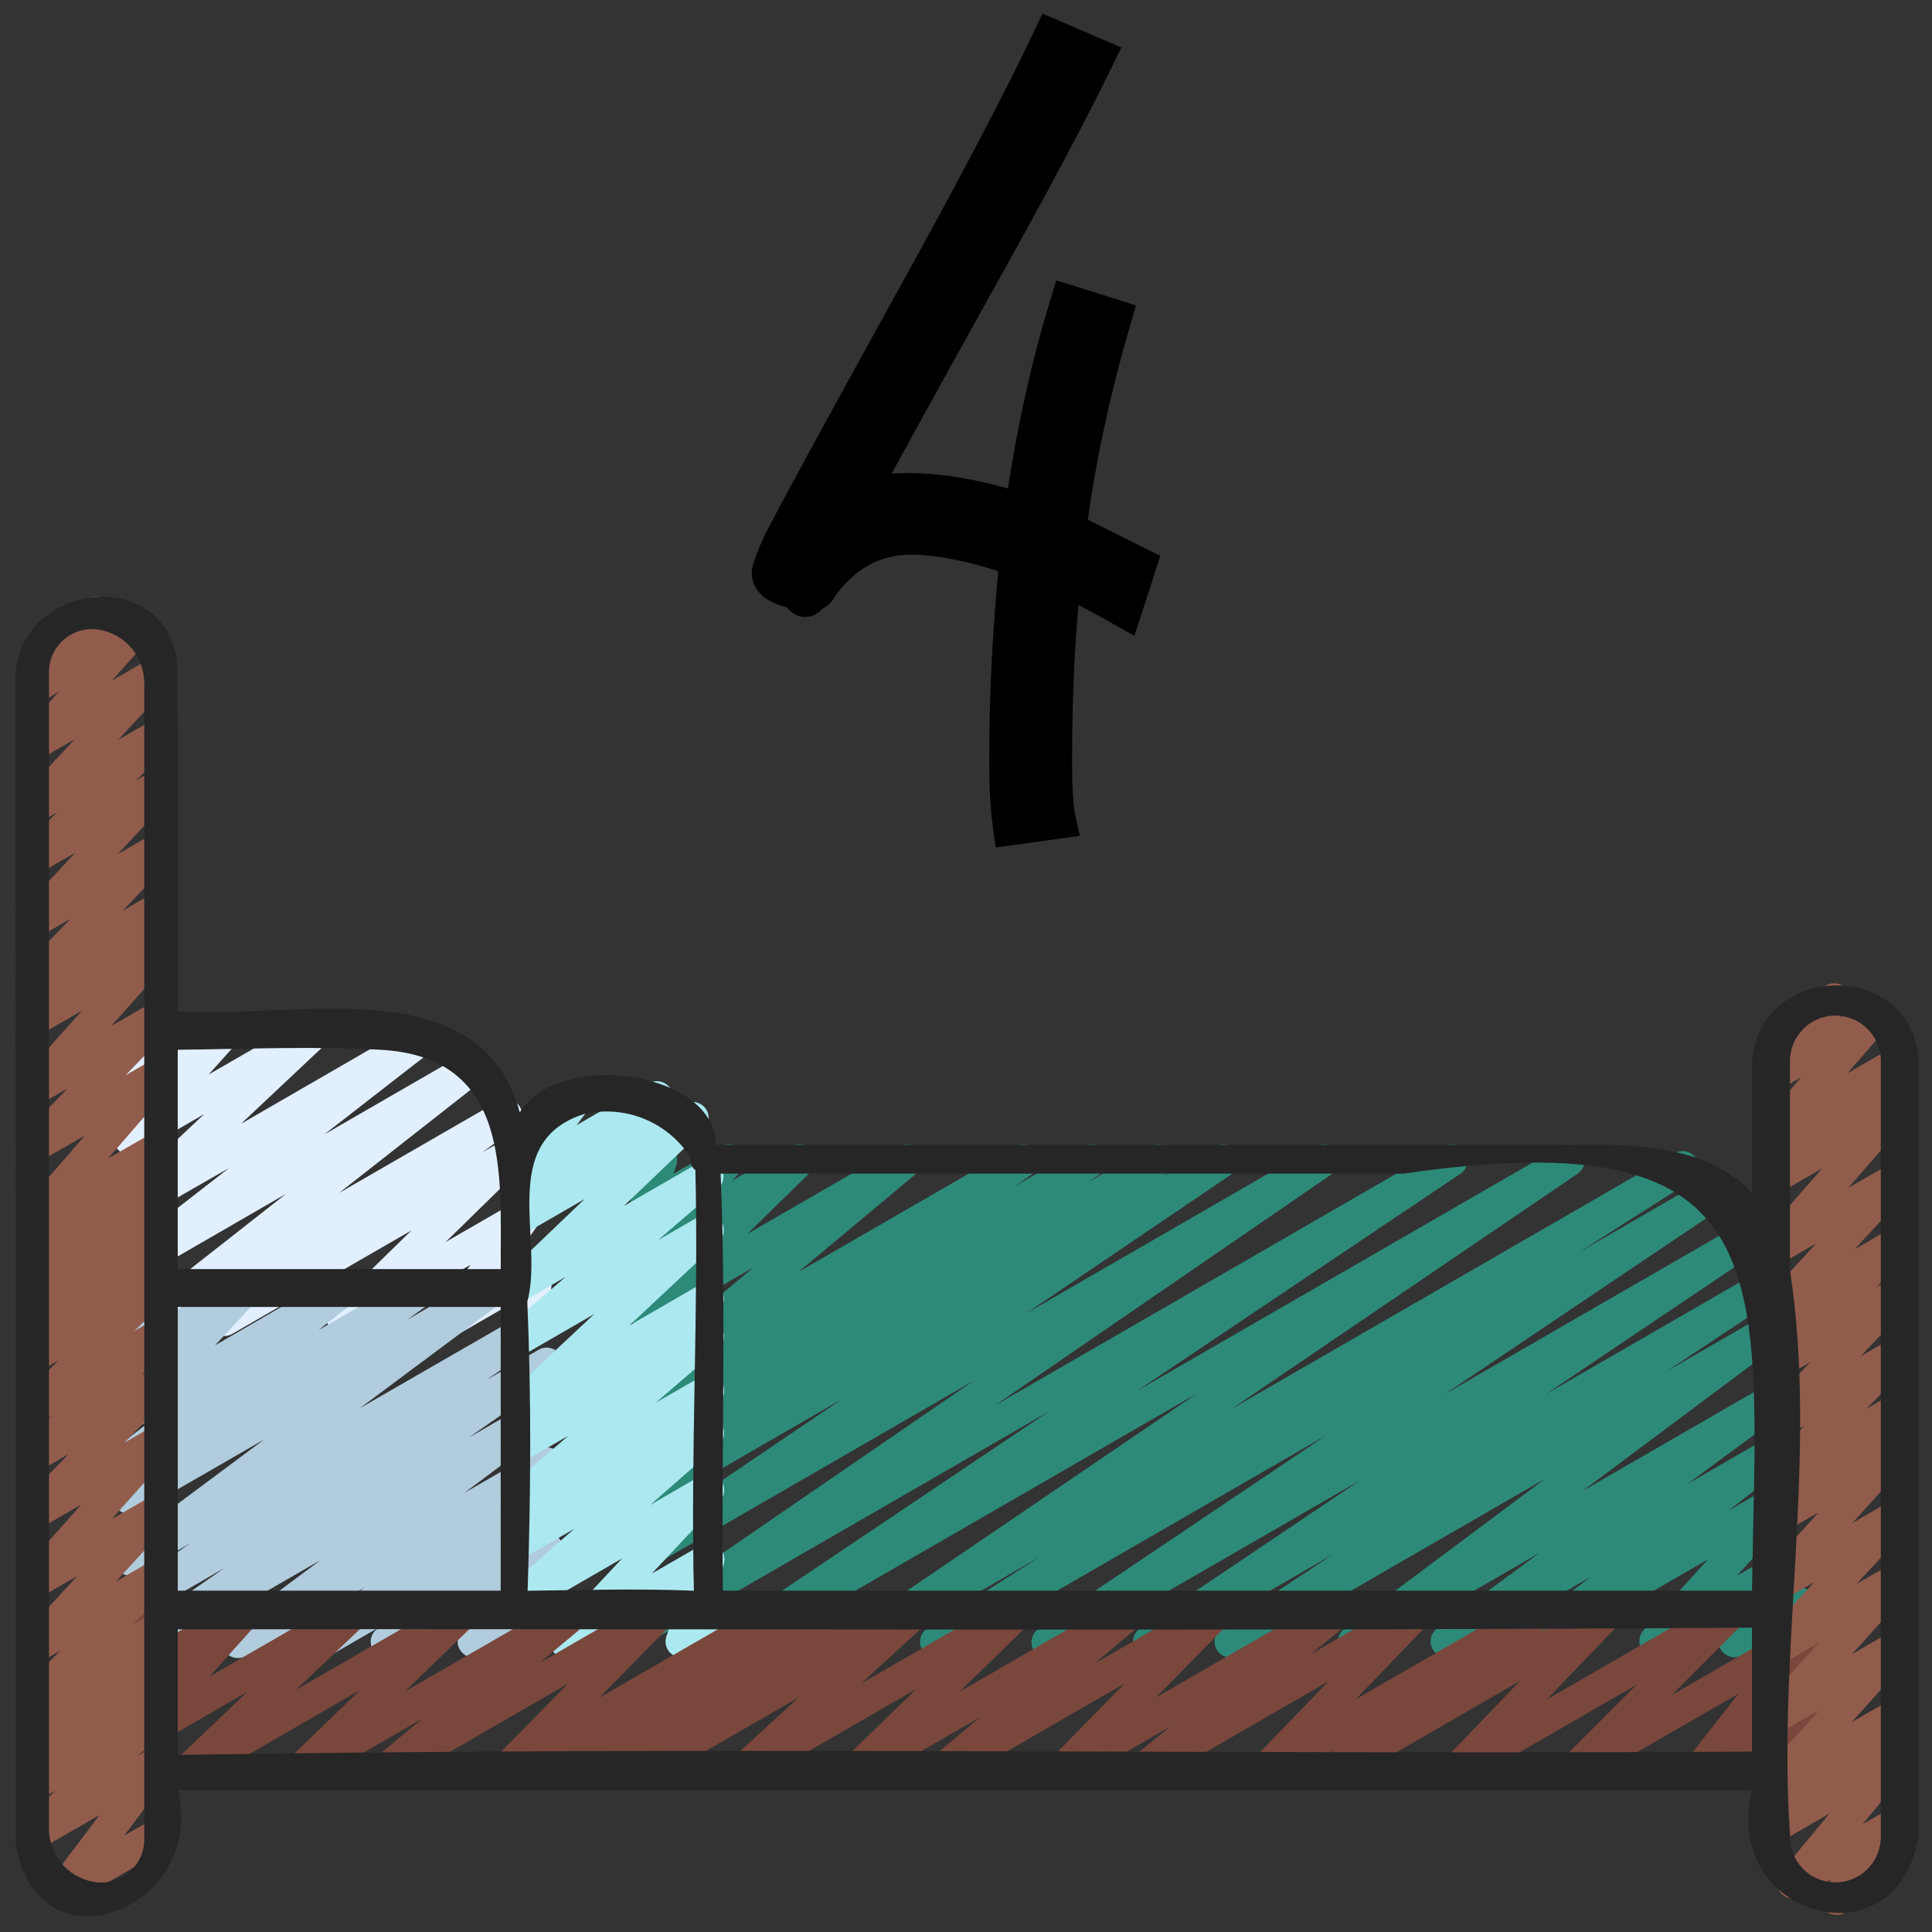 <svg width="32" height="32" viewBox="0 0 32 32" fill="none" xmlns="http://www.w3.org/2000/svg">
<rect x="0" y="0" width="32" height="32" fill="#333333" stroke="none"/>
<path d="M2.503 22.133C2.447 22.133 2.393 22.116 2.348 22.084C2.303 22.052 2.269 22.006 2.251 21.953C2.233 21.901 2.231 21.844 2.247 21.791C2.263 21.738 2.295 21.691 2.339 21.657L4.739 19.773L2.285 21.191C2.227 21.223 2.158 21.233 2.093 21.217C2.028 21.202 1.972 21.162 1.934 21.107C1.897 21.051 1.882 20.984 1.892 20.918C1.902 20.852 1.937 20.792 1.989 20.75L3.793 19.346L2.282 20.213C2.225 20.248 2.158 20.26 2.092 20.247C2.027 20.234 1.969 20.198 1.929 20.144C1.89 20.091 1.872 20.024 1.878 19.958C1.885 19.892 1.916 19.831 1.966 19.787L3.382 18.453L2.282 19.09C2.227 19.122 2.163 19.133 2.101 19.121C2.038 19.11 1.982 19.077 1.942 19.027C1.902 18.978 1.881 18.916 1.882 18.853C1.884 18.79 1.908 18.729 1.95 18.681L2.43 18.148L2.283 18.233C2.237 18.26 2.184 18.272 2.131 18.268C2.078 18.264 2.027 18.245 1.985 18.212C1.943 18.179 1.912 18.134 1.896 18.084C1.88 18.033 1.879 17.979 1.894 17.927L2.026 17.475C1.983 17.452 1.948 17.419 1.923 17.379C1.898 17.338 1.884 17.291 1.883 17.244C1.882 17.196 1.894 17.149 1.917 17.107C1.941 17.066 1.975 17.031 2.017 17.007L2.283 16.854C2.329 16.827 2.382 16.815 2.436 16.818C2.489 16.822 2.54 16.842 2.582 16.875C2.624 16.907 2.655 16.952 2.671 17.003C2.687 17.054 2.688 17.108 2.673 17.159L2.591 17.439L3.604 16.853C3.659 16.821 3.723 16.811 3.785 16.822C3.848 16.834 3.904 16.867 3.943 16.916C3.983 16.965 4.005 17.026 4.003 17.09C4.002 17.153 3.978 17.213 3.937 17.261L3.457 17.797L5.093 16.853C5.15 16.819 5.218 16.807 5.283 16.819C5.348 16.832 5.407 16.869 5.446 16.922C5.486 16.976 5.504 17.042 5.497 17.108C5.49 17.174 5.459 17.236 5.41 17.28L3.993 18.613L6.88 16.945C6.938 16.911 7.007 16.901 7.073 16.916C7.139 16.931 7.197 16.971 7.235 17.027C7.273 17.083 7.288 17.152 7.277 17.219C7.266 17.285 7.23 17.346 7.177 17.387L5.373 18.789L7.72 17.434C7.779 17.4 7.848 17.39 7.913 17.405C7.979 17.42 8.037 17.46 8.075 17.516C8.113 17.572 8.128 17.64 8.117 17.707C8.106 17.773 8.071 17.834 8.018 17.875L5.618 19.758L8.25 18.24C8.309 18.206 8.379 18.197 8.445 18.213C8.511 18.229 8.569 18.269 8.606 18.326C8.643 18.383 8.657 18.452 8.644 18.519C8.632 18.586 8.595 18.646 8.54 18.686L7.991 19.085L8.377 18.863C8.433 18.831 8.499 18.82 8.563 18.832C8.626 18.845 8.683 18.881 8.722 18.933C8.761 18.984 8.78 19.049 8.776 19.113C8.771 19.178 8.743 19.239 8.697 19.284L7.381 20.572L8.573 19.884C8.625 19.854 8.687 19.842 8.747 19.852C8.807 19.861 8.862 19.89 8.903 19.935C8.944 19.98 8.969 20.038 8.973 20.098C8.976 20.159 8.959 20.219 8.924 20.269L8.396 21.019L8.764 20.806C8.807 20.781 8.856 20.769 8.906 20.77C8.955 20.772 9.003 20.787 9.044 20.814C9.086 20.842 9.119 20.88 9.139 20.925C9.16 20.97 9.168 21.02 9.162 21.069L9.115 21.456C9.165 21.471 9.209 21.501 9.242 21.541C9.275 21.581 9.296 21.63 9.302 21.682C9.307 21.733 9.298 21.785 9.274 21.832C9.25 21.878 9.214 21.917 9.169 21.942L8.93 22.08C8.887 22.104 8.838 22.116 8.789 22.115C8.74 22.113 8.692 22.098 8.651 22.071C8.61 22.044 8.577 22.006 8.556 21.961C8.536 21.917 8.527 21.867 8.533 21.819L8.567 21.536L7.616 22.085C7.563 22.115 7.501 22.127 7.441 22.117C7.381 22.108 7.326 22.079 7.285 22.034C7.244 21.989 7.22 21.931 7.216 21.871C7.212 21.81 7.229 21.75 7.264 21.7L7.792 20.95L5.819 22.089C5.762 22.121 5.696 22.132 5.633 22.119C5.569 22.107 5.512 22.071 5.473 22.019C5.434 21.968 5.415 21.903 5.42 21.839C5.424 21.774 5.452 21.713 5.499 21.668L6.814 20.38L3.846 22.094C3.787 22.127 3.718 22.137 3.652 22.121C3.585 22.105 3.528 22.064 3.491 22.007C3.454 21.95 3.44 21.881 3.452 21.814C3.464 21.747 3.502 21.688 3.556 21.647L4.106 21.249L2.636 22.096C2.596 22.12 2.55 22.133 2.503 22.133Z" fill="#E1EFFF"/>
<path d="M2.421 27.467C2.364 27.466 2.309 27.448 2.263 27.415C2.218 27.381 2.184 27.334 2.167 27.28C2.15 27.226 2.151 27.168 2.169 27.114C2.188 27.06 2.222 27.014 2.269 26.981L3.714 25.973L2.283 26.8C2.224 26.835 2.153 26.845 2.086 26.829C2.019 26.812 1.961 26.77 1.924 26.712C1.887 26.653 1.874 26.583 1.888 26.515C1.903 26.448 1.942 26.388 2 26.349L3.155 25.559L2.283 26.062C2.225 26.095 2.155 26.105 2.09 26.089C2.024 26.073 1.967 26.033 1.93 25.976C1.892 25.92 1.878 25.852 1.889 25.785C1.901 25.718 1.937 25.659 1.991 25.618L4.374 23.843L2.283 25.048C2.224 25.081 2.154 25.091 2.088 25.075C2.022 25.058 1.965 25.017 1.928 24.96C1.891 24.903 1.878 24.834 1.89 24.767C1.902 24.7 1.94 24.641 1.995 24.601L2.414 24.3L2.283 24.373C2.225 24.406 2.156 24.416 2.091 24.401C2.026 24.385 1.969 24.346 1.931 24.29C1.894 24.235 1.878 24.167 1.889 24.101C1.899 24.035 1.933 23.975 1.986 23.933L2.596 23.453L2.283 23.634C2.228 23.665 2.163 23.675 2.101 23.663C2.039 23.651 1.983 23.617 1.943 23.568C1.904 23.518 1.883 23.456 1.885 23.392C1.888 23.329 1.912 23.268 1.955 23.221L2.659 22.467L2.286 22.683C2.241 22.709 2.189 22.721 2.137 22.718C2.085 22.715 2.035 22.697 1.993 22.666C1.951 22.635 1.92 22.592 1.902 22.543C1.884 22.494 1.881 22.441 1.893 22.39L2.049 21.746C1.996 21.724 1.951 21.684 1.922 21.634C1.887 21.573 1.877 21.5 1.896 21.432C1.914 21.363 1.958 21.305 2.019 21.27L2.286 21.115C2.331 21.089 2.383 21.077 2.435 21.08C2.487 21.083 2.538 21.101 2.579 21.132C2.621 21.163 2.653 21.206 2.671 21.255C2.688 21.305 2.691 21.358 2.679 21.409L2.557 21.91L3.944 21.11C4 21.08 4.064 21.07 4.127 21.083C4.189 21.096 4.244 21.13 4.283 21.18C4.322 21.23 4.342 21.293 4.339 21.356C4.336 21.42 4.311 21.48 4.267 21.526L3.563 22.282L5.59 21.108C5.648 21.075 5.717 21.064 5.783 21.079C5.849 21.095 5.906 21.134 5.944 21.19C5.982 21.246 5.997 21.314 5.987 21.38C5.976 21.447 5.941 21.507 5.888 21.549L5.278 22.029L6.881 21.107C6.94 21.074 7.01 21.064 7.076 21.08C7.142 21.097 7.199 21.138 7.236 21.195C7.273 21.252 7.286 21.321 7.274 21.388C7.262 21.455 7.224 21.515 7.169 21.555L6.747 21.857L8.05 21.105C8.109 21.071 8.178 21.062 8.244 21.078C8.31 21.093 8.367 21.134 8.404 21.19C8.441 21.246 8.456 21.315 8.444 21.381C8.433 21.448 8.397 21.508 8.343 21.549L5.961 23.324L8.922 21.618C8.982 21.583 9.053 21.573 9.12 21.589C9.187 21.606 9.245 21.648 9.282 21.706C9.319 21.765 9.331 21.835 9.317 21.903C9.303 21.971 9.263 22.03 9.206 22.069L8.053 22.858L8.924 22.355C8.984 22.321 9.054 22.312 9.12 22.329C9.186 22.346 9.243 22.387 9.28 22.445C9.316 22.502 9.329 22.571 9.316 22.638C9.303 22.705 9.265 22.765 9.21 22.804L7.764 23.811L8.926 23.14C8.985 23.106 9.054 23.096 9.121 23.111C9.187 23.127 9.244 23.167 9.282 23.224C9.319 23.28 9.334 23.349 9.322 23.416C9.31 23.483 9.274 23.543 9.219 23.584L7.696 24.724L8.929 24.012C8.987 23.978 9.056 23.968 9.122 23.982C9.188 23.997 9.246 24.037 9.284 24.093C9.322 24.148 9.337 24.217 9.327 24.283C9.316 24.35 9.281 24.41 9.228 24.452L8.357 25.136L8.928 24.807C8.986 24.773 9.055 24.762 9.121 24.777C9.186 24.791 9.244 24.831 9.282 24.886C9.32 24.941 9.336 25.009 9.327 25.076C9.317 25.142 9.282 25.203 9.23 25.245L9.05 25.39C9.09 25.388 9.13 25.395 9.168 25.411C9.205 25.427 9.237 25.451 9.263 25.483C9.304 25.53 9.326 25.589 9.328 25.651C9.329 25.713 9.309 25.774 9.27 25.822L8.926 26.256H8.93C8.96 26.236 8.994 26.223 9.03 26.217C9.065 26.212 9.101 26.213 9.136 26.221C9.171 26.23 9.204 26.246 9.233 26.267C9.262 26.289 9.286 26.316 9.304 26.347C9.322 26.378 9.333 26.413 9.338 26.448C9.342 26.484 9.339 26.52 9.329 26.555C9.319 26.589 9.302 26.622 9.279 26.649C9.256 26.677 9.228 26.7 9.196 26.717L7.98 27.419C7.926 27.45 7.863 27.461 7.802 27.451C7.741 27.441 7.686 27.409 7.645 27.362C7.605 27.316 7.582 27.256 7.58 27.194C7.579 27.132 7.599 27.072 7.637 27.023L7.981 26.59L6.541 27.422C6.483 27.456 6.415 27.467 6.349 27.452C6.283 27.438 6.226 27.399 6.187 27.343C6.149 27.288 6.133 27.22 6.143 27.154C6.153 27.087 6.187 27.027 6.24 26.985L6.276 26.955L5.462 27.425C5.404 27.459 5.335 27.469 5.269 27.453C5.204 27.438 5.147 27.399 5.109 27.343C5.071 27.288 5.056 27.22 5.066 27.154C5.076 27.087 5.111 27.027 5.163 26.985L6.031 26.299L4.074 27.427C4.015 27.461 3.945 27.471 3.879 27.455C3.813 27.44 3.755 27.399 3.718 27.343C3.68 27.286 3.666 27.217 3.678 27.15C3.689 27.083 3.726 27.023 3.78 26.982L5.303 25.844L2.554 27.43C2.514 27.454 2.468 27.467 2.421 27.467Z" fill="#B0CCDD"/>
<path d="M12.159 27.467C12.102 27.467 12.047 27.448 12.001 27.414C11.955 27.38 11.921 27.332 11.905 27.278C11.888 27.223 11.889 27.164 11.909 27.111C11.928 27.057 11.964 27.011 12.011 26.979L17.37 23.38L10.815 27.162C10.756 27.196 10.685 27.206 10.619 27.189C10.552 27.173 10.494 27.131 10.458 27.073C10.421 27.015 10.408 26.945 10.422 26.877C10.435 26.81 10.475 26.751 10.531 26.712L16.131 22.867L10.815 25.937C10.756 25.971 10.685 25.98 10.618 25.963C10.552 25.947 10.494 25.905 10.457 25.846C10.421 25.788 10.408 25.718 10.422 25.65C10.436 25.583 10.476 25.524 10.533 25.485L13.953 23.169L10.815 24.982C10.755 25.016 10.684 25.025 10.618 25.008C10.551 24.99 10.494 24.948 10.458 24.889C10.422 24.83 10.41 24.76 10.425 24.693C10.44 24.625 10.48 24.566 10.537 24.528L10.757 24.385C10.695 24.404 10.629 24.401 10.569 24.374C10.51 24.348 10.462 24.301 10.435 24.242C10.408 24.184 10.403 24.117 10.421 24.055C10.44 23.992 10.48 23.939 10.535 23.905L10.79 23.735C10.729 23.762 10.661 23.764 10.598 23.743C10.536 23.722 10.483 23.678 10.451 23.62C10.419 23.562 10.409 23.495 10.424 23.43C10.439 23.366 10.478 23.309 10.532 23.271L10.861 23.047L10.815 23.074C10.758 23.107 10.689 23.117 10.624 23.103C10.559 23.088 10.502 23.05 10.464 22.995C10.426 22.94 10.409 22.873 10.418 22.807C10.427 22.741 10.46 22.681 10.511 22.638L12.479 20.993L10.814 21.953C10.758 21.985 10.691 21.996 10.628 21.983C10.564 21.97 10.508 21.934 10.468 21.883C10.429 21.831 10.41 21.767 10.415 21.702C10.419 21.637 10.447 21.577 10.494 21.531L11.544 20.503L10.813 20.925C10.758 20.956 10.693 20.967 10.631 20.954C10.568 20.942 10.512 20.908 10.473 20.858C10.433 20.808 10.413 20.746 10.415 20.682C10.418 20.619 10.443 20.558 10.486 20.512L10.7 20.287C10.633 20.293 10.566 20.271 10.514 20.228C10.472 20.194 10.442 20.148 10.427 20.096C10.411 20.044 10.412 19.988 10.429 19.937L10.542 19.595C10.505 19.572 10.473 19.54 10.451 19.501C10.416 19.44 10.406 19.367 10.425 19.299C10.443 19.231 10.488 19.172 10.549 19.137L10.815 18.983C10.862 18.956 10.916 18.944 10.97 18.949C11.024 18.953 11.075 18.974 11.117 19.008C11.159 19.042 11.19 19.088 11.205 19.14C11.22 19.192 11.219 19.247 11.202 19.299L11.155 19.44L11.946 18.987C12.002 18.955 12.066 18.944 12.129 18.956C12.192 18.968 12.248 19.003 12.288 19.052C12.327 19.103 12.348 19.165 12.345 19.229C12.342 19.293 12.317 19.353 12.274 19.4L12.128 19.554L13.111 18.987C13.168 18.954 13.234 18.944 13.297 18.956C13.361 18.969 13.418 19.005 13.457 19.056C13.496 19.108 13.515 19.172 13.511 19.237C13.506 19.302 13.478 19.363 13.431 19.408L12.38 20.436L14.892 18.987C14.95 18.954 15.017 18.944 15.082 18.959C15.146 18.974 15.203 19.012 15.241 19.066C15.279 19.121 15.296 19.187 15.287 19.253C15.279 19.319 15.246 19.379 15.196 19.422L13.226 21.067L16.831 18.987C16.89 18.954 16.96 18.946 17.026 18.963C17.091 18.98 17.148 19.022 17.184 19.079C17.22 19.137 17.233 19.206 17.22 19.272C17.207 19.339 17.169 19.398 17.114 19.437L16.789 19.659L17.954 18.987C18.014 18.954 18.084 18.945 18.15 18.962C18.216 18.98 18.273 19.022 18.309 19.08C18.345 19.138 18.358 19.208 18.343 19.275C18.329 19.342 18.29 19.401 18.234 19.439L18 19.595L19.054 18.987C19.114 18.954 19.184 18.947 19.25 18.964C19.316 18.982 19.372 19.024 19.408 19.082C19.443 19.14 19.455 19.21 19.442 19.276C19.428 19.343 19.389 19.402 19.333 19.441L19.233 19.506L20.133 18.987C20.192 18.954 20.262 18.945 20.328 18.962C20.394 18.98 20.451 19.021 20.487 19.079C20.523 19.137 20.536 19.206 20.523 19.273C20.509 19.339 20.471 19.398 20.415 19.438L16.996 21.754L21.789 18.987C21.848 18.953 21.919 18.944 21.985 18.96C22.051 18.977 22.109 19.018 22.145 19.076C22.182 19.134 22.195 19.204 22.181 19.271C22.168 19.338 22.13 19.397 22.074 19.437L16.474 23.282L23.913 18.987C23.972 18.954 24.042 18.946 24.108 18.963C24.173 18.981 24.23 19.023 24.266 19.08C24.302 19.138 24.314 19.207 24.301 19.273C24.288 19.34 24.249 19.399 24.194 19.438L18.837 23.035L25.852 18.987C25.912 18.954 25.982 18.946 26.047 18.963C26.113 18.98 26.169 19.022 26.205 19.079C26.241 19.137 26.254 19.206 26.241 19.272C26.228 19.339 26.191 19.398 26.135 19.437L20.396 23.338L27.742 19.098C27.803 19.065 27.873 19.057 27.939 19.075C28.005 19.093 28.062 19.135 28.097 19.194C28.133 19.252 28.145 19.322 28.13 19.389C28.115 19.456 28.075 19.515 28.019 19.553L26.143 20.747L28.389 19.451C28.449 19.417 28.519 19.407 28.586 19.424C28.653 19.441 28.71 19.483 28.747 19.541C28.783 19.599 28.796 19.669 28.782 19.737C28.768 19.804 28.728 19.864 28.671 19.902L23.928 23.093L28.97 20.183C29.029 20.149 29.1 20.139 29.167 20.156C29.233 20.173 29.291 20.215 29.328 20.273C29.364 20.331 29.377 20.402 29.363 20.469C29.349 20.537 29.309 20.596 29.252 20.635L25.602 23.093L29.179 21.029C29.238 20.997 29.308 20.989 29.373 21.007C29.439 21.024 29.495 21.066 29.531 21.123C29.567 21.181 29.579 21.25 29.566 21.317C29.552 21.383 29.514 21.442 29.459 21.481L27.606 22.713L29.246 21.766C29.305 21.733 29.374 21.724 29.44 21.739C29.505 21.755 29.562 21.796 29.6 21.852C29.637 21.908 29.651 21.977 29.64 22.043C29.628 22.11 29.592 22.17 29.539 22.211L26.207 24.699L29.35 22.885C29.409 22.852 29.479 22.842 29.545 22.857C29.611 22.873 29.669 22.914 29.706 22.971C29.743 23.027 29.757 23.096 29.745 23.163C29.734 23.23 29.697 23.29 29.642 23.331L27.946 24.581L29.431 23.724C29.49 23.69 29.559 23.68 29.625 23.696C29.69 23.711 29.747 23.751 29.785 23.807C29.823 23.863 29.838 23.931 29.827 23.997C29.816 24.064 29.781 24.124 29.728 24.165L28.631 25.019L29.505 24.514C29.56 24.483 29.624 24.472 29.687 24.484C29.749 24.496 29.805 24.529 29.845 24.578C29.884 24.628 29.905 24.689 29.904 24.753C29.902 24.816 29.878 24.877 29.836 24.924L28.769 26.1L29.611 25.614C29.665 25.584 29.727 25.572 29.788 25.582C29.849 25.592 29.904 25.622 29.945 25.669C29.986 25.715 30.009 25.774 30.012 25.835C30.014 25.897 29.995 25.957 29.957 26.006L29.729 26.308C29.787 26.289 29.85 26.291 29.907 26.313C29.964 26.335 30.012 26.376 30.042 26.429C30.077 26.49 30.087 26.563 30.069 26.631C30.05 26.699 30.006 26.757 29.945 26.793L28.862 27.413C28.809 27.444 28.746 27.455 28.686 27.445C28.625 27.436 28.57 27.405 28.529 27.359C28.488 27.313 28.465 27.254 28.462 27.193C28.46 27.131 28.479 27.071 28.516 27.022L28.735 26.731L27.551 27.414C27.496 27.446 27.432 27.456 27.37 27.445C27.308 27.433 27.252 27.399 27.212 27.35C27.172 27.301 27.151 27.239 27.153 27.176C27.154 27.113 27.178 27.052 27.221 27.005L28.29 25.828L25.539 27.416C25.481 27.449 25.412 27.459 25.346 27.444C25.281 27.428 25.224 27.389 25.186 27.333C25.149 27.277 25.134 27.209 25.144 27.143C25.154 27.077 25.189 27.017 25.242 26.975L26.339 26.122L24.094 27.418C24.035 27.451 23.966 27.461 23.9 27.446C23.834 27.43 23.776 27.389 23.739 27.332C23.701 27.276 23.687 27.207 23.699 27.14C23.711 27.073 23.748 27.013 23.803 26.972L25.5 25.72L22.559 27.421C22.501 27.454 22.431 27.464 22.366 27.448C22.3 27.432 22.243 27.392 22.206 27.335C22.169 27.279 22.154 27.211 22.165 27.144C22.177 27.077 22.213 27.017 22.267 26.977L25.599 24.488L20.516 27.421C20.456 27.455 20.385 27.465 20.318 27.448C20.251 27.43 20.194 27.388 20.157 27.33C20.121 27.271 20.109 27.201 20.123 27.133C20.137 27.066 20.177 27.007 20.235 26.968L22.085 25.741L19.166 27.424C19.107 27.459 19.035 27.469 18.968 27.452C18.901 27.435 18.843 27.393 18.806 27.334C18.77 27.276 18.757 27.205 18.772 27.137C18.787 27.07 18.827 27.01 18.884 26.972L22.534 24.515L17.493 27.425C17.463 27.444 17.43 27.456 17.395 27.462C17.361 27.468 17.326 27.467 17.291 27.459C17.223 27.443 17.163 27.4 17.125 27.34C17.088 27.28 17.076 27.208 17.092 27.139C17.108 27.07 17.15 27.01 17.21 26.973L21.957 23.779L15.638 27.427C15.578 27.461 15.506 27.471 15.439 27.453C15.371 27.436 15.313 27.393 15.277 27.333C15.241 27.274 15.23 27.203 15.246 27.135C15.261 27.067 15.303 27.008 15.362 26.971L17.235 25.779L14.38 27.428C14.32 27.461 14.25 27.471 14.183 27.454C14.117 27.437 14.06 27.395 14.023 27.337C13.987 27.279 13.974 27.209 13.988 27.142C14.001 27.075 14.04 27.016 14.097 26.977L19.835 23.075L12.292 27.43C12.252 27.454 12.206 27.466 12.159 27.467Z" fill="#2D8A79"/>
<path d="M9.375 27.462C9.323 27.462 9.272 27.447 9.229 27.419C9.185 27.39 9.151 27.349 9.13 27.302C9.109 27.254 9.103 27.201 9.112 27.15C9.121 27.099 9.145 27.051 9.18 27.013L10.304 25.813L8.683 26.749C8.626 26.782 8.559 26.791 8.495 26.777C8.431 26.763 8.374 26.726 8.336 26.672C8.297 26.619 8.28 26.553 8.287 26.488C8.295 26.423 8.325 26.362 8.374 26.318L9.509 25.324L8.683 25.8C8.625 25.834 8.556 25.844 8.491 25.829C8.426 25.814 8.368 25.774 8.331 25.719C8.293 25.663 8.277 25.596 8.287 25.529C8.297 25.463 8.332 25.403 8.384 25.361L8.75 25.07L8.683 25.108C8.626 25.141 8.558 25.151 8.494 25.136C8.429 25.122 8.373 25.084 8.334 25.03C8.296 24.977 8.279 24.911 8.287 24.845C8.295 24.78 8.326 24.719 8.376 24.676L9.412 23.782L8.683 24.202C8.625 24.235 8.556 24.245 8.49 24.23C8.425 24.215 8.367 24.175 8.33 24.119C8.292 24.063 8.277 23.995 8.288 23.929C8.298 23.862 8.334 23.802 8.387 23.761L8.586 23.606C8.539 23.613 8.49 23.606 8.446 23.587C8.402 23.569 8.364 23.538 8.336 23.499C8.297 23.447 8.279 23.382 8.284 23.316C8.29 23.251 8.32 23.19 8.367 23.146L9.844 21.764L8.683 22.435C8.626 22.467 8.558 22.477 8.494 22.463C8.429 22.448 8.372 22.411 8.334 22.357C8.296 22.303 8.279 22.237 8.287 22.171C8.295 22.105 8.327 22.045 8.377 22.002L9.367 21.151L8.683 21.546C8.627 21.581 8.559 21.593 8.494 21.581C8.429 21.568 8.371 21.532 8.331 21.479C8.291 21.427 8.273 21.361 8.278 21.295C8.284 21.229 8.315 21.168 8.363 21.123L9.682 19.861L8.683 20.438C8.626 20.471 8.559 20.481 8.494 20.466C8.43 20.452 8.374 20.415 8.335 20.361C8.297 20.308 8.28 20.242 8.287 20.176C8.295 20.111 8.326 20.051 8.375 20.007L8.642 19.772C8.588 19.792 8.529 19.794 8.473 19.778C8.418 19.762 8.37 19.728 8.335 19.682C8.3 19.636 8.282 19.58 8.282 19.522C8.282 19.465 8.3 19.409 8.335 19.363L8.665 18.925C8.61 18.917 8.558 18.893 8.518 18.855C8.477 18.817 8.45 18.767 8.439 18.713C8.428 18.658 8.434 18.601 8.457 18.551C8.48 18.5 8.518 18.458 8.566 18.43L9.45 17.92C9.503 17.89 9.565 17.878 9.626 17.888C9.686 17.898 9.742 17.929 9.782 17.975C9.823 18.02 9.846 18.079 9.849 18.14C9.852 18.201 9.833 18.262 9.796 18.311L9.551 18.636L10.75 17.942C10.807 17.91 10.874 17.9 10.939 17.914C11.003 17.929 11.059 17.966 11.098 18.02C11.136 18.073 11.153 18.139 11.146 18.204C11.139 18.27 11.107 18.33 11.058 18.374L10.805 18.594L11.332 18.291C11.388 18.256 11.456 18.244 11.521 18.256C11.586 18.268 11.644 18.305 11.684 18.357C11.724 18.41 11.742 18.476 11.736 18.542C11.731 18.608 11.7 18.669 11.652 18.714L10.333 19.975L11.585 19.253C11.643 19.221 11.71 19.211 11.775 19.225C11.839 19.239 11.896 19.277 11.934 19.331C11.972 19.385 11.989 19.451 11.981 19.517C11.973 19.583 11.942 19.643 11.892 19.686L10.9 20.54L11.587 20.143C11.644 20.11 11.711 20.099 11.776 20.112C11.841 20.125 11.898 20.162 11.937 20.215C11.976 20.268 11.994 20.333 11.988 20.399C11.982 20.465 11.951 20.526 11.902 20.57L10.426 21.953L11.589 21.28C11.648 21.246 11.717 21.235 11.784 21.25C11.85 21.265 11.908 21.305 11.946 21.361C11.984 21.418 11.998 21.487 11.987 21.554C11.976 21.621 11.94 21.681 11.886 21.722L11.687 21.876C11.735 21.87 11.784 21.876 11.829 21.895C11.873 21.914 11.912 21.944 11.941 21.983C11.98 22.037 11.997 22.104 11.989 22.17C11.981 22.236 11.948 22.296 11.898 22.34L10.862 23.233L11.592 22.812C11.65 22.777 11.72 22.766 11.786 22.78C11.853 22.795 11.911 22.834 11.949 22.89C11.987 22.947 12.003 23.015 11.992 23.082C11.982 23.15 11.945 23.21 11.892 23.252L11.526 23.542L11.594 23.503C11.651 23.47 11.718 23.46 11.783 23.474C11.847 23.488 11.904 23.525 11.943 23.579C11.981 23.633 11.998 23.699 11.991 23.765C11.983 23.83 11.952 23.891 11.902 23.934L10.768 24.928L11.595 24.448C11.65 24.417 11.715 24.406 11.778 24.418C11.841 24.43 11.897 24.464 11.937 24.514C11.976 24.564 11.997 24.626 11.994 24.69C11.992 24.754 11.967 24.815 11.923 24.861L10.799 26.061L11.599 25.601C11.646 25.573 11.7 25.561 11.753 25.565C11.807 25.57 11.858 25.59 11.9 25.624C11.943 25.658 11.973 25.704 11.988 25.756C12.004 25.808 12.003 25.863 11.986 25.914L11.742 26.667C11.8 26.668 11.856 26.689 11.901 26.726C11.946 26.762 11.978 26.812 11.992 26.868C12.006 26.925 12.002 26.984 11.979 27.037C11.956 27.091 11.917 27.135 11.867 27.164L11.424 27.42C11.377 27.447 11.323 27.459 11.27 27.455C11.216 27.451 11.164 27.43 11.122 27.396C11.08 27.362 11.05 27.316 11.034 27.265C11.019 27.213 11.02 27.157 11.037 27.106L11.262 26.416L9.508 27.43C9.468 27.452 9.421 27.464 9.375 27.462Z" fill="#ABE8EF"/>
<path d="M3.109 29.6C3.056 29.6 3.004 29.584 2.96 29.554C2.916 29.524 2.881 29.482 2.862 29.433C2.842 29.383 2.837 29.329 2.848 29.277C2.86 29.225 2.886 29.178 2.924 29.141L4.094 28.024L2.281 29.07C2.226 29.102 2.161 29.113 2.099 29.101C2.037 29.09 1.98 29.056 1.94 29.007C1.9 28.958 1.879 28.896 1.881 28.832C1.883 28.769 1.907 28.708 1.949 28.661L2.768 27.749L2.283 28.029C2.238 28.055 2.186 28.067 2.134 28.064C2.082 28.061 2.032 28.043 1.99 28.012C1.949 27.981 1.917 27.938 1.899 27.889C1.881 27.84 1.878 27.787 1.89 27.736L2.047 27.082C1.993 27.06 1.948 27.02 1.919 26.97C1.884 26.909 1.874 26.836 1.893 26.768C1.911 26.7 1.955 26.641 2.016 26.606L2.283 26.452C2.328 26.426 2.38 26.413 2.432 26.416C2.484 26.419 2.534 26.437 2.576 26.469C2.618 26.5 2.65 26.543 2.667 26.592C2.685 26.641 2.688 26.694 2.676 26.744L2.553 27.258L3.95 26.453C4.005 26.422 4.069 26.411 4.131 26.423C4.194 26.434 4.25 26.468 4.289 26.517C4.329 26.566 4.35 26.628 4.349 26.691C4.348 26.754 4.324 26.815 4.282 26.862L3.467 27.772L5.757 26.45C5.814 26.416 5.881 26.403 5.946 26.416C6.011 26.428 6.069 26.464 6.109 26.517C6.149 26.57 6.168 26.635 6.162 26.701C6.156 26.767 6.126 26.829 6.077 26.874L4.903 27.989L7.569 26.449C7.626 26.416 7.692 26.404 7.757 26.417C7.821 26.429 7.878 26.465 7.918 26.517C7.957 26.57 7.976 26.635 7.971 26.7C7.966 26.765 7.937 26.826 7.889 26.872L6.703 28.019L9.423 26.448C9.48 26.415 9.549 26.404 9.614 26.419C9.679 26.433 9.736 26.472 9.774 26.527C9.812 26.581 9.829 26.648 9.82 26.714C9.811 26.78 9.778 26.841 9.727 26.884L8.94 27.541L10.836 26.447C10.892 26.415 10.957 26.404 11.021 26.416C11.084 26.429 11.14 26.464 11.18 26.515C11.219 26.566 11.239 26.629 11.235 26.693C11.232 26.758 11.205 26.819 11.16 26.864L9.927 28.119L12.826 26.446C12.884 26.413 12.954 26.403 13.019 26.419C13.085 26.434 13.142 26.474 13.179 26.53C13.216 26.586 13.231 26.654 13.22 26.721C13.21 26.787 13.174 26.847 13.121 26.889L12.956 27.014L13.942 26.445C14.001 26.413 14.069 26.404 14.134 26.419C14.2 26.435 14.257 26.475 14.294 26.531C14.331 26.587 14.345 26.654 14.335 26.721C14.324 26.787 14.289 26.846 14.236 26.888L14.085 27.004L15.055 26.444C15.111 26.413 15.178 26.403 15.241 26.417C15.305 26.43 15.361 26.467 15.399 26.519C15.438 26.572 15.456 26.637 15.45 26.701C15.444 26.766 15.415 26.826 15.368 26.871L14.263 27.884L16.764 26.441C16.82 26.408 16.887 26.396 16.951 26.409C17.015 26.422 17.072 26.458 17.111 26.51C17.15 26.561 17.169 26.626 17.164 26.691C17.159 26.756 17.131 26.817 17.084 26.862L15.891 28.022L18.633 26.439C18.691 26.406 18.76 26.395 18.825 26.409C18.89 26.424 18.948 26.462 18.987 26.517C19.025 26.572 19.041 26.639 19.032 26.706C19.023 26.772 18.989 26.832 18.938 26.875L18.123 27.558L20.057 26.442C20.113 26.409 20.178 26.398 20.241 26.411C20.305 26.423 20.361 26.458 20.401 26.509C20.44 26.56 20.46 26.624 20.456 26.688C20.453 26.752 20.426 26.813 20.381 26.859L19.147 28.115L22.048 26.441C22.106 26.408 22.174 26.398 22.239 26.413C22.304 26.428 22.361 26.467 22.398 26.522C22.436 26.577 22.452 26.644 22.443 26.71C22.433 26.776 22.4 26.836 22.349 26.878L21.7 27.405L23.372 26.439C23.428 26.407 23.493 26.396 23.556 26.408C23.62 26.42 23.677 26.454 23.716 26.505C23.756 26.556 23.776 26.619 23.773 26.684C23.769 26.748 23.743 26.809 23.698 26.855L22.454 28.146L25.411 26.439C25.47 26.406 25.539 26.396 25.605 26.412C25.67 26.427 25.727 26.467 25.765 26.523C25.802 26.579 25.817 26.647 25.806 26.714C25.795 26.78 25.76 26.84 25.706 26.882L25.515 27.028L26.536 26.438C26.592 26.407 26.657 26.396 26.72 26.408C26.783 26.421 26.839 26.455 26.878 26.506C26.918 26.556 26.938 26.619 26.935 26.683C26.932 26.747 26.906 26.808 26.862 26.854L25.616 28.152L28.587 26.436C28.643 26.405 28.708 26.396 28.77 26.409C28.833 26.422 28.889 26.457 28.927 26.508C28.966 26.559 28.985 26.622 28.982 26.686C28.978 26.749 28.951 26.81 28.907 26.855L27.686 28.078L29.719 26.904C29.772 26.874 29.835 26.863 29.896 26.873C29.957 26.883 30.012 26.915 30.052 26.961C30.093 27.008 30.116 27.067 30.118 27.129C30.119 27.191 30.099 27.251 30.062 27.3L29.201 28.398L29.726 28.096C29.771 28.069 29.823 28.057 29.876 28.06C29.929 28.064 29.979 28.082 30.021 28.114C30.063 28.146 30.094 28.19 30.111 28.24C30.128 28.289 30.13 28.343 30.117 28.394L29.977 28.922C30.021 28.943 30.059 28.975 30.086 29.016C30.113 29.056 30.128 29.104 30.13 29.152C30.132 29.201 30.121 29.249 30.097 29.292C30.074 29.334 30.039 29.37 29.997 29.394L29.73 29.548C29.685 29.574 29.633 29.586 29.58 29.583C29.528 29.579 29.477 29.56 29.436 29.529C29.394 29.497 29.362 29.453 29.345 29.403C29.328 29.354 29.326 29.3 29.339 29.249L29.437 28.876L28.277 29.547C28.223 29.578 28.161 29.589 28.1 29.579C28.038 29.569 27.983 29.538 27.942 29.491C27.902 29.444 27.879 29.385 27.877 29.323C27.875 29.261 27.895 29.2 27.934 29.151L28.794 28.053L26.205 29.547C26.149 29.577 26.084 29.587 26.021 29.574C25.959 29.561 25.903 29.526 25.865 29.475C25.826 29.424 25.807 29.361 25.81 29.297C25.814 29.234 25.841 29.173 25.885 29.128L27.105 27.906L24.26 29.548C24.204 29.58 24.14 29.59 24.077 29.578C24.014 29.565 23.958 29.531 23.919 29.481C23.88 29.43 23.86 29.368 23.863 29.304C23.865 29.24 23.891 29.18 23.935 29.133L25.178 27.84L22.208 29.555C22.149 29.589 22.08 29.599 22.014 29.584C21.948 29.569 21.89 29.529 21.852 29.472C21.815 29.416 21.8 29.348 21.811 29.281C21.822 29.214 21.858 29.154 21.912 29.113L22.104 28.966L21.082 29.556C21.026 29.587 20.961 29.598 20.898 29.586C20.835 29.573 20.779 29.539 20.74 29.488C20.7 29.438 20.68 29.375 20.683 29.311C20.686 29.247 20.712 29.187 20.756 29.14L22.001 27.85L19.043 29.556C18.985 29.589 18.917 29.599 18.852 29.584C18.787 29.569 18.73 29.53 18.692 29.475C18.654 29.42 18.639 29.353 18.648 29.287C18.657 29.221 18.691 29.161 18.742 29.118L19.391 28.592L17.719 29.557C17.663 29.59 17.597 29.6 17.534 29.588C17.471 29.576 17.414 29.541 17.375 29.49C17.335 29.439 17.315 29.375 17.319 29.311C17.323 29.247 17.35 29.186 17.395 29.14L18.628 27.884L15.728 29.556C15.671 29.589 15.602 29.6 15.537 29.585C15.473 29.571 15.415 29.532 15.377 29.478C15.339 29.423 15.323 29.356 15.331 29.29C15.34 29.224 15.373 29.164 15.424 29.121L16.236 28.441L14.303 29.557C14.247 29.59 14.181 29.601 14.117 29.589C14.053 29.576 13.995 29.54 13.956 29.488C13.917 29.436 13.898 29.372 13.903 29.307C13.908 29.242 13.936 29.181 13.983 29.136L15.176 27.976L12.434 29.558C12.377 29.59 12.311 29.6 12.247 29.586C12.184 29.572 12.127 29.536 12.089 29.483C12.051 29.431 12.033 29.366 12.038 29.302C12.044 29.237 12.073 29.176 12.121 29.132L13.227 28.115L10.725 29.559C10.666 29.592 10.598 29.601 10.533 29.585C10.467 29.57 10.411 29.53 10.373 29.474C10.336 29.418 10.322 29.35 10.332 29.284C10.343 29.218 10.378 29.158 10.431 29.117L10.585 28.999L9.612 29.56C9.554 29.593 9.485 29.602 9.42 29.586C9.355 29.57 9.298 29.53 9.261 29.474C9.224 29.419 9.209 29.351 9.22 29.285C9.23 29.219 9.265 29.159 9.318 29.117L9.481 28.992L8.497 29.561C8.441 29.593 8.376 29.604 8.313 29.591C8.249 29.579 8.193 29.544 8.153 29.493C8.114 29.442 8.094 29.378 8.098 29.314C8.102 29.25 8.128 29.189 8.174 29.143L9.407 27.887L6.507 29.562C6.449 29.595 6.381 29.605 6.316 29.591C6.251 29.576 6.193 29.538 6.155 29.483C6.117 29.428 6.101 29.361 6.11 29.295C6.118 29.229 6.152 29.169 6.203 29.126L6.993 28.468L5.097 29.563C5.041 29.596 4.974 29.608 4.91 29.595C4.846 29.582 4.788 29.547 4.749 29.494C4.709 29.442 4.69 29.377 4.695 29.312C4.701 29.247 4.73 29.186 4.777 29.14L5.964 27.992L3.244 29.564C3.203 29.588 3.156 29.6 3.109 29.6Z" fill="#7A473C"/>
<path d="M30.414 31.716C30.363 31.716 30.314 31.702 30.271 31.675C30.229 31.648 30.195 31.609 30.173 31.564C30.151 31.518 30.143 31.468 30.149 31.418C30.155 31.367 30.175 31.32 30.207 31.281L30.331 31.128L29.835 31.414C29.781 31.445 29.718 31.456 29.657 31.445C29.595 31.434 29.54 31.402 29.499 31.355C29.459 31.307 29.437 31.247 29.436 31.184C29.436 31.122 29.457 31.061 29.497 31.013L30.302 30.038L29.481 30.512C29.425 30.543 29.359 30.552 29.296 30.538C29.233 30.524 29.177 30.487 29.139 30.435C29.101 30.383 29.083 30.319 29.088 30.255C29.094 30.19 29.123 30.13 29.169 30.085L29.428 29.851C29.377 29.867 29.323 29.867 29.272 29.852C29.221 29.836 29.175 29.806 29.141 29.765C29.101 29.715 29.08 29.654 29.081 29.59C29.083 29.527 29.107 29.466 29.15 29.419L30.132 28.326L29.484 28.699C29.429 28.731 29.364 28.742 29.302 28.73C29.24 28.719 29.183 28.685 29.143 28.636C29.104 28.586 29.083 28.524 29.084 28.461C29.086 28.398 29.11 28.337 29.153 28.29L30.123 27.212L29.483 27.582C29.428 27.613 29.363 27.624 29.301 27.612C29.238 27.601 29.182 27.567 29.142 27.517C29.103 27.467 29.082 27.404 29.084 27.341C29.087 27.277 29.112 27.216 29.155 27.17L30.051 26.205L29.483 26.532C29.428 26.563 29.364 26.574 29.302 26.563C29.239 26.551 29.183 26.518 29.143 26.468C29.103 26.419 29.082 26.357 29.084 26.294C29.085 26.23 29.11 26.169 29.152 26.122L30.12 25.051L29.483 25.418C29.426 25.451 29.359 25.461 29.295 25.447C29.23 25.433 29.174 25.396 29.135 25.342C29.096 25.289 29.079 25.223 29.086 25.158C29.093 25.092 29.125 25.032 29.174 24.988L29.374 24.81C29.33 24.813 29.285 24.806 29.244 24.788C29.203 24.77 29.167 24.743 29.14 24.708C29.1 24.657 29.08 24.594 29.084 24.529C29.088 24.465 29.115 24.404 29.16 24.358L29.89 23.614L29.483 23.849C29.428 23.881 29.363 23.892 29.3 23.88C29.237 23.868 29.18 23.834 29.14 23.783C29.101 23.733 29.081 23.67 29.084 23.605C29.087 23.541 29.113 23.48 29.157 23.434L29.985 22.56L29.481 22.851C29.425 22.884 29.359 22.895 29.295 22.882C29.231 22.869 29.174 22.834 29.134 22.782C29.095 22.73 29.076 22.665 29.081 22.6C29.086 22.535 29.114 22.474 29.161 22.429L29.728 21.876L29.48 22.02C29.425 22.051 29.361 22.062 29.298 22.05C29.236 22.038 29.18 22.004 29.14 21.955C29.101 21.905 29.08 21.843 29.082 21.78C29.084 21.717 29.108 21.656 29.151 21.609L30.08 20.596L29.48 20.942C29.426 20.973 29.361 20.984 29.299 20.973C29.238 20.962 29.181 20.929 29.141 20.88C29.101 20.831 29.08 20.77 29.081 20.707C29.082 20.644 29.105 20.583 29.146 20.535L30.185 19.349L29.479 19.757C29.422 19.789 29.356 19.799 29.292 19.785C29.228 19.772 29.172 19.735 29.133 19.683C29.095 19.63 29.076 19.565 29.082 19.5C29.088 19.435 29.118 19.375 29.166 19.33L29.486 19.036L29.479 19.04C29.425 19.07 29.361 19.081 29.299 19.07C29.237 19.059 29.181 19.026 29.142 18.977C29.102 18.929 29.08 18.868 29.081 18.805C29.081 18.742 29.104 18.682 29.145 18.634L29.835 17.841L29.479 18.046C29.425 18.077 29.362 18.088 29.301 18.077C29.24 18.066 29.184 18.035 29.144 17.987C29.104 17.94 29.081 17.88 29.081 17.818C29.08 17.756 29.101 17.695 29.14 17.647L29.413 17.314C29.351 17.293 29.299 17.251 29.267 17.194C29.232 17.133 29.223 17.06 29.241 16.992C29.259 16.924 29.303 16.866 29.364 16.83L30.249 16.32C30.303 16.29 30.366 16.279 30.427 16.29C30.488 16.3 30.544 16.332 30.584 16.38C30.624 16.427 30.646 16.487 30.647 16.549C30.648 16.611 30.627 16.672 30.588 16.72L30.478 16.854L30.952 16.581C31.007 16.549 31.071 16.538 31.133 16.55C31.195 16.561 31.251 16.594 31.291 16.642C31.331 16.691 31.353 16.752 31.352 16.815C31.351 16.878 31.328 16.939 31.287 16.987L30.596 17.779L31.314 17.365C31.371 17.333 31.437 17.323 31.501 17.337C31.565 17.351 31.621 17.387 31.66 17.44C31.698 17.492 31.716 17.557 31.71 17.622C31.705 17.687 31.675 17.747 31.628 17.792L31.308 18.086L31.314 18.083C31.369 18.051 31.433 18.04 31.495 18.052C31.557 18.063 31.613 18.096 31.653 18.145C31.693 18.193 31.714 18.255 31.713 18.318C31.712 18.381 31.689 18.442 31.648 18.489L30.612 19.676L31.318 19.269C31.373 19.238 31.438 19.227 31.5 19.239C31.562 19.251 31.618 19.284 31.658 19.334C31.698 19.383 31.718 19.445 31.716 19.508C31.715 19.572 31.69 19.632 31.648 19.679L30.719 20.693L31.318 20.347C31.374 20.314 31.441 20.303 31.505 20.316C31.569 20.329 31.626 20.364 31.665 20.416C31.705 20.468 31.724 20.533 31.719 20.598C31.714 20.663 31.685 20.724 31.638 20.769L31.071 21.322L31.319 21.178C31.375 21.146 31.44 21.136 31.503 21.148C31.565 21.16 31.622 21.194 31.661 21.245C31.701 21.295 31.721 21.358 31.718 21.421C31.715 21.485 31.689 21.546 31.646 21.593L30.815 22.466L31.319 22.175C31.375 22.144 31.44 22.133 31.503 22.146C31.566 22.158 31.623 22.193 31.662 22.244C31.701 22.295 31.721 22.358 31.718 22.422C31.714 22.486 31.687 22.547 31.642 22.593L30.913 23.335L31.319 23.101C31.377 23.068 31.444 23.057 31.509 23.071C31.573 23.085 31.631 23.123 31.669 23.176C31.708 23.23 31.725 23.296 31.718 23.362C31.71 23.428 31.679 23.488 31.629 23.532L31.428 23.71C31.471 23.707 31.515 23.715 31.555 23.732C31.596 23.749 31.631 23.775 31.66 23.808C31.699 23.857 31.72 23.919 31.719 23.983C31.717 24.046 31.693 24.107 31.65 24.154L30.68 25.227L31.316 24.859C31.371 24.828 31.436 24.817 31.499 24.829C31.561 24.84 31.617 24.875 31.657 24.924C31.697 24.974 31.717 25.037 31.715 25.1C31.713 25.164 31.688 25.225 31.645 25.271L30.748 26.236L31.316 25.909C31.371 25.878 31.436 25.867 31.498 25.878C31.56 25.89 31.617 25.923 31.657 25.973C31.696 26.022 31.717 26.084 31.716 26.148C31.714 26.211 31.69 26.272 31.647 26.319L30.677 27.396L31.317 27.027C31.371 26.995 31.436 26.985 31.498 26.996C31.56 27.008 31.616 27.041 31.656 27.09C31.696 27.139 31.717 27.201 31.715 27.264C31.714 27.327 31.69 27.388 31.648 27.435L30.669 28.525L31.317 28.152C31.373 28.121 31.439 28.112 31.502 28.126C31.565 28.14 31.621 28.177 31.659 28.229C31.697 28.281 31.715 28.345 31.709 28.41C31.704 28.474 31.675 28.534 31.628 28.579L31.369 28.813C31.425 28.795 31.484 28.795 31.539 28.814C31.594 28.833 31.642 28.869 31.674 28.918C31.706 28.966 31.722 29.024 31.719 29.082C31.715 29.14 31.693 29.195 31.655 29.239L30.85 30.215L31.317 29.948C31.37 29.918 31.433 29.907 31.495 29.917C31.556 29.928 31.611 29.96 31.652 30.007C31.692 30.054 31.714 30.114 31.715 30.176C31.716 30.238 31.695 30.299 31.656 30.347L31.378 30.69C31.428 30.705 31.471 30.735 31.504 30.775C31.537 30.815 31.557 30.863 31.563 30.915C31.569 30.966 31.559 31.018 31.536 31.064C31.513 31.11 31.476 31.148 31.432 31.174L30.549 31.684C30.507 31.707 30.461 31.718 30.414 31.716Z" fill="#925C4C"/>
<path d="M1.053 31.561C1.004 31.561 0.955 31.547 0.913 31.521C0.871 31.495 0.837 31.458 0.815 31.414C0.793 31.369 0.783 31.32 0.788 31.27C0.792 31.221 0.81 31.174 0.84 31.134L1.649 30.062L0.682 30.619C0.626 30.652 0.56 30.663 0.496 30.65C0.432 30.637 0.375 30.602 0.335 30.55C0.296 30.498 0.277 30.433 0.282 30.368C0.287 30.303 0.315 30.242 0.362 30.197L0.918 29.657L0.681 29.794C0.624 29.825 0.558 29.834 0.495 29.82C0.432 29.806 0.376 29.77 0.337 29.718C0.299 29.665 0.281 29.601 0.287 29.536C0.293 29.472 0.322 29.412 0.369 29.367L0.635 29.125C0.577 29.145 0.514 29.144 0.457 29.123C0.4 29.101 0.351 29.061 0.32 29.009C0.289 28.956 0.277 28.894 0.285 28.834C0.294 28.773 0.324 28.718 0.369 28.676L0.66 28.41C0.603 28.436 0.539 28.441 0.478 28.424C0.418 28.408 0.365 28.371 0.33 28.319C0.294 28.268 0.277 28.205 0.283 28.143C0.289 28.081 0.316 28.022 0.361 27.978L1.001 27.338L0.681 27.523C0.626 27.555 0.561 27.565 0.499 27.553C0.437 27.541 0.381 27.508 0.341 27.458C0.301 27.409 0.28 27.347 0.282 27.284C0.284 27.22 0.308 27.16 0.351 27.113L1.28 26.104L0.683 26.448C0.628 26.48 0.563 26.491 0.501 26.48C0.439 26.468 0.383 26.435 0.343 26.386C0.303 26.337 0.281 26.275 0.283 26.212C0.284 26.148 0.308 26.087 0.35 26.04L1.347 24.92L0.683 25.303C0.627 25.335 0.562 25.346 0.499 25.334C0.436 25.321 0.38 25.287 0.34 25.236C0.301 25.186 0.281 25.122 0.284 25.058C0.287 24.994 0.314 24.934 0.358 24.887L1.136 24.085L0.682 24.347C0.626 24.379 0.56 24.389 0.496 24.376C0.432 24.363 0.376 24.327 0.337 24.275C0.298 24.223 0.279 24.159 0.284 24.094C0.29 24.029 0.318 23.968 0.365 23.923L0.86 23.451L0.682 23.552C0.626 23.584 0.56 23.595 0.497 23.582C0.434 23.569 0.377 23.534 0.338 23.482C0.299 23.431 0.28 23.367 0.284 23.302C0.289 23.238 0.316 23.177 0.362 23.132L0.974 22.529L0.682 22.698C0.625 22.731 0.558 22.741 0.494 22.728C0.43 22.715 0.373 22.678 0.334 22.625C0.295 22.572 0.277 22.507 0.283 22.442C0.289 22.376 0.319 22.316 0.368 22.271L0.725 21.94L0.682 21.965C0.625 21.999 0.558 22.011 0.492 21.999C0.427 21.986 0.369 21.949 0.329 21.896C0.29 21.842 0.272 21.776 0.278 21.71C0.285 21.644 0.316 21.582 0.366 21.538L0.793 21.136L0.681 21.2C0.624 21.235 0.556 21.247 0.491 21.234C0.426 21.221 0.367 21.184 0.328 21.131C0.288 21.078 0.27 21.011 0.277 20.945C0.284 20.879 0.315 20.818 0.364 20.773L0.786 20.378L0.679 20.438C0.624 20.47 0.56 20.481 0.499 20.47C0.437 20.459 0.381 20.426 0.34 20.377C0.3 20.329 0.279 20.267 0.279 20.204C0.28 20.142 0.303 20.081 0.344 20.033L1.408 18.806L0.679 19.227C0.623 19.259 0.558 19.27 0.495 19.257C0.431 19.245 0.375 19.21 0.335 19.159C0.296 19.108 0.276 19.045 0.28 18.981C0.283 18.917 0.31 18.856 0.355 18.81L1.122 18.027L0.682 18.28C0.627 18.312 0.563 18.323 0.501 18.311C0.439 18.3 0.383 18.267 0.343 18.218C0.303 18.169 0.282 18.107 0.283 18.044C0.284 17.981 0.308 17.921 0.349 17.873L1.356 16.741L0.682 17.129C0.625 17.162 0.558 17.172 0.493 17.158C0.429 17.144 0.372 17.107 0.333 17.053C0.295 16.999 0.278 16.933 0.285 16.868C0.292 16.802 0.324 16.742 0.373 16.698L0.581 16.514C0.527 16.52 0.471 16.51 0.423 16.484C0.375 16.457 0.335 16.417 0.311 16.368C0.286 16.319 0.278 16.263 0.286 16.209C0.294 16.154 0.319 16.104 0.357 16.064L1.167 15.218L0.683 15.498C0.628 15.529 0.563 15.54 0.501 15.528C0.438 15.516 0.382 15.482 0.342 15.432C0.302 15.383 0.282 15.32 0.284 15.257C0.286 15.193 0.312 15.132 0.355 15.085L1.248 14.122L0.682 14.449C0.626 14.482 0.56 14.492 0.496 14.479C0.433 14.467 0.376 14.431 0.337 14.379C0.297 14.328 0.278 14.264 0.283 14.199C0.288 14.134 0.316 14.073 0.362 14.028L0.949 13.453L0.682 13.607C0.627 13.639 0.562 13.651 0.499 13.639C0.436 13.627 0.38 13.593 0.34 13.543C0.3 13.493 0.28 13.43 0.282 13.366C0.285 13.302 0.31 13.241 0.354 13.195L1.238 12.244L0.682 12.564C0.627 12.595 0.563 12.607 0.501 12.595C0.438 12.584 0.382 12.55 0.342 12.501C0.302 12.452 0.281 12.39 0.282 12.327C0.284 12.263 0.308 12.203 0.35 12.155L0.971 11.459L0.682 11.627C0.628 11.658 0.565 11.669 0.503 11.658C0.442 11.647 0.386 11.615 0.346 11.567C0.306 11.519 0.284 11.459 0.283 11.397C0.283 11.334 0.304 11.274 0.344 11.226L0.606 10.91C0.559 10.892 0.518 10.861 0.488 10.821C0.458 10.78 0.44 10.732 0.435 10.682C0.431 10.632 0.442 10.582 0.465 10.537C0.488 10.492 0.524 10.455 0.568 10.43L1.452 9.92C1.506 9.889 1.569 9.878 1.631 9.889C1.692 9.9 1.748 9.932 1.788 9.98C1.828 10.027 1.85 10.088 1.851 10.15C1.851 10.212 1.83 10.273 1.79 10.321L1.709 10.418L2.142 10.168C2.197 10.137 2.261 10.126 2.324 10.137C2.386 10.149 2.442 10.182 2.482 10.231C2.522 10.28 2.543 10.342 2.542 10.406C2.54 10.469 2.516 10.53 2.474 10.577L1.853 11.274L2.51 10.894C2.566 10.862 2.631 10.851 2.693 10.863C2.756 10.875 2.812 10.909 2.852 10.959C2.891 11.009 2.912 11.071 2.91 11.135C2.907 11.199 2.882 11.259 2.839 11.306L1.955 12.256L2.517 11.932C2.573 11.9 2.639 11.889 2.703 11.902C2.766 11.915 2.823 11.95 2.862 12.002C2.902 12.054 2.921 12.118 2.916 12.183C2.911 12.247 2.883 12.308 2.837 12.354L2.25 12.928L2.517 12.774C2.572 12.742 2.637 12.731 2.7 12.743C2.762 12.755 2.818 12.789 2.858 12.839C2.898 12.889 2.918 12.951 2.916 13.015C2.914 13.079 2.889 13.139 2.845 13.186L1.952 14.146L2.517 13.82C2.572 13.788 2.638 13.777 2.7 13.79C2.763 13.802 2.819 13.836 2.859 13.887C2.898 13.937 2.918 14 2.916 14.064C2.913 14.127 2.887 14.188 2.843 14.235L2.033 15.083L2.517 14.804C2.574 14.772 2.641 14.761 2.705 14.775C2.77 14.789 2.826 14.827 2.865 14.88C2.903 14.933 2.921 14.999 2.914 15.064C2.907 15.13 2.876 15.19 2.827 15.234L2.619 15.419C2.663 15.414 2.708 15.42 2.75 15.437C2.791 15.454 2.828 15.481 2.857 15.515C2.897 15.564 2.918 15.626 2.917 15.689C2.915 15.753 2.892 15.813 2.85 15.861L1.843 16.994L2.517 16.605C2.573 16.574 2.638 16.563 2.701 16.575C2.764 16.588 2.82 16.623 2.859 16.673C2.899 16.724 2.919 16.787 2.915 16.851C2.912 16.915 2.886 16.976 2.841 17.022L2.08 17.81L2.52 17.555C2.574 17.524 2.638 17.513 2.7 17.524C2.762 17.535 2.818 17.568 2.858 17.616C2.898 17.665 2.92 17.726 2.919 17.789C2.919 17.852 2.896 17.913 2.854 17.96L1.792 19.187L2.52 18.767C2.576 18.733 2.644 18.722 2.709 18.735C2.774 18.748 2.831 18.785 2.871 18.838C2.91 18.891 2.928 18.957 2.922 19.023C2.915 19.089 2.884 19.15 2.835 19.194L2.413 19.591L2.52 19.53C2.577 19.496 2.644 19.484 2.709 19.497C2.774 19.51 2.832 19.547 2.871 19.6C2.911 19.653 2.929 19.719 2.922 19.785C2.916 19.851 2.885 19.912 2.836 19.956L2.409 20.357L2.52 20.294C2.576 20.261 2.643 20.25 2.708 20.263C2.772 20.277 2.829 20.313 2.868 20.366C2.907 20.419 2.925 20.485 2.919 20.55C2.913 20.615 2.883 20.676 2.834 20.721L2.475 21.052L2.52 21.027C2.576 20.995 2.642 20.985 2.705 20.998C2.768 21.011 2.825 21.046 2.864 21.098C2.903 21.149 2.922 21.213 2.918 21.277C2.913 21.342 2.885 21.402 2.84 21.448L2.226 22.045L2.517 21.878C2.573 21.844 2.64 21.832 2.705 21.845C2.77 21.857 2.827 21.893 2.867 21.945C2.907 21.998 2.926 22.063 2.92 22.129C2.915 22.195 2.885 22.256 2.837 22.301L2.342 22.774L2.52 22.672C2.575 22.64 2.64 22.63 2.703 22.642C2.766 22.654 2.822 22.689 2.862 22.739C2.901 22.79 2.921 22.853 2.918 22.917C2.915 22.981 2.889 23.042 2.844 23.088L2.064 23.893L2.517 23.632C2.572 23.601 2.636 23.59 2.698 23.601C2.76 23.613 2.816 23.646 2.856 23.695C2.896 23.744 2.917 23.806 2.916 23.869C2.915 23.932 2.891 23.993 2.849 24.04L1.852 25.16L2.517 24.776C2.572 24.744 2.637 24.733 2.699 24.745C2.762 24.757 2.818 24.791 2.858 24.84C2.898 24.89 2.918 24.952 2.916 25.016C2.914 25.079 2.889 25.14 2.846 25.187L1.92 26.194L2.516 25.85C2.572 25.819 2.637 25.809 2.7 25.822C2.763 25.835 2.819 25.871 2.857 25.922C2.896 25.973 2.915 26.036 2.912 26.1C2.908 26.164 2.881 26.224 2.836 26.27L2.196 26.91L2.516 26.724C2.573 26.693 2.639 26.683 2.702 26.697C2.766 26.71 2.822 26.747 2.861 26.799C2.899 26.852 2.917 26.916 2.911 26.981C2.905 27.046 2.876 27.106 2.829 27.151L2.538 27.418C2.595 27.391 2.661 27.386 2.722 27.404C2.783 27.421 2.836 27.46 2.871 27.513C2.906 27.566 2.921 27.63 2.913 27.693C2.905 27.756 2.875 27.814 2.828 27.857L2.562 28.099C2.619 28.079 2.681 28.08 2.738 28.1C2.796 28.12 2.844 28.16 2.876 28.211C2.908 28.263 2.921 28.324 2.913 28.384C2.906 28.444 2.878 28.5 2.835 28.542L2.278 29.082L2.517 28.945C2.57 28.915 2.631 28.904 2.691 28.915C2.751 28.925 2.805 28.955 2.846 29C2.886 29.046 2.91 29.103 2.913 29.164C2.916 29.224 2.898 29.284 2.863 29.333L2.055 30.405L2.517 30.139C2.578 30.107 2.649 30.1 2.715 30.119C2.781 30.138 2.837 30.182 2.871 30.241C2.906 30.301 2.916 30.372 2.9 30.438C2.883 30.505 2.842 30.563 2.784 30.6L1.187 31.525C1.146 31.549 1.1 31.561 1.053 31.561Z" fill="#925C4C"/>
<path d="M29.018 17.612V19.755C28.177 18.863 26.783 18.961 25.542 18.961H11.854C11.868 17.758 9.278 17.361 8.609 18.424C7.959 16.01 4.823 16.897 2.944 16.747C2.944 14.857 2.949 12.96 2.941 11.074C2.847 9.329 0.256 9.605 0.256 11.256C0.259 17.678 0.26 24.101 0.259 30.526C0.621 32.742 3.433 31.607 2.944 29.653H29.018C28.498 31.752 31.439 32.587 31.782 30.387C31.782 26.121 31.782 21.854 31.782 17.587C31.689 15.866 29.109 15.926 29.018 17.612ZM23.247 19.439C29.604 18.515 29.1 21.135 29.018 26.347H11.973C11.947 24.067 12.03 21.707 11.936 19.439H23.247ZM2.944 21.647H8.293V26.347H2.944V21.647ZM9.671 18.453C10.005 18.375 10.355 18.402 10.672 18.533C10.99 18.663 11.259 18.889 11.442 19.179C11.434 19.216 11.437 19.255 11.45 19.291C11.464 19.327 11.487 19.359 11.518 19.381C11.574 21.697 11.437 24.026 11.493 26.348C10.573 26.308 9.654 26.338 8.739 26.348C8.792 24.73 8.802 23.178 8.734 21.559C9.013 20.533 8.238 18.912 9.671 18.453ZM6.293 17.387C8.486 17.503 8.286 19.483 8.294 21.02H2.944V17.387C4.057 17.376 5.183 17.326 6.293 17.387ZM1.577 31.173C1.366 31.143 1.172 31.038 1.032 30.878C0.891 30.717 0.813 30.512 0.811 30.298V11.147C0.809 11.043 0.829 10.941 0.871 10.847C0.912 10.752 0.973 10.668 1.051 10.599C1.128 10.531 1.219 10.48 1.318 10.45C1.417 10.421 1.521 10.412 1.623 10.427C1.834 10.457 2.027 10.562 2.168 10.723C2.308 10.883 2.387 11.089 2.389 11.302V30.456C2.391 30.559 2.37 30.661 2.328 30.755C2.287 30.849 2.225 30.933 2.148 31.002C2.071 31.07 1.98 31.12 1.881 31.15C1.783 31.18 1.679 31.188 1.577 31.173ZM28.836 29.013C20.205 29.062 11.568 28.924 2.944 29.067V26.987C11.634 26.973 20.345 27.02 29.018 26.959V29.013C28.958 29.009 28.897 29.009 28.836 29.013ZM29.648 30.388C29.434 27.326 30.117 24.105 29.648 21.04C29.648 19.889 29.648 18.738 29.648 17.588C29.646 17.487 29.665 17.387 29.702 17.293C29.74 17.199 29.797 17.114 29.868 17.043C29.939 16.971 30.024 16.915 30.118 16.877C30.211 16.839 30.312 16.82 30.413 16.822C30.514 16.824 30.613 16.846 30.705 16.887C30.798 16.927 30.881 16.987 30.95 17.06C31.019 17.134 31.072 17.221 31.107 17.316C31.142 17.411 31.157 17.512 31.152 17.612V30.412C31.154 30.513 31.135 30.613 31.097 30.707C31.059 30.801 31.003 30.886 30.932 30.957C30.861 31.029 30.776 31.085 30.682 31.123C30.588 31.161 30.488 31.18 30.387 31.178C30.286 31.176 30.187 31.154 30.094 31.113C30.002 31.073 29.919 31.013 29.85 30.94C29.781 30.866 29.727 30.779 29.693 30.684C29.658 30.589 29.643 30.489 29.648 30.388Z" fill="#262626"/>
<path d="M16.748 13.699C16.705 13.398 16.684 13.026 16.684 12.582C16.684 11.508 16.741 10.398 16.855 9.252C16.154 9.008 15.566 8.887 15.094 8.887C14.507 8.887 14.02 9.137 13.633 9.639C13.618 9.653 13.597 9.682 13.568 9.725C13.54 9.782 13.511 9.811 13.482 9.811H13.44C13.411 9.882 13.375 9.918 13.332 9.918C13.303 9.918 13.26 9.875 13.203 9.789C12.902 9.732 12.752 9.632 12.752 9.488C12.752 9.431 12.816 9.259 12.945 8.973C13.275 8.342 13.969 7.068 15.029 5.148C16.104 3.215 16.898 1.704 17.414 0.615L18.166 0.938C17.722 1.854 17.035 3.143 16.104 4.805C15.187 6.452 14.557 7.598 14.213 8.242C14.442 8.171 14.721 8.135 15.051 8.135C15.595 8.135 16.225 8.249 16.941 8.479C17.113 7.247 17.364 6.094 17.693 5.02L18.445 5.256C18.087 6.473 17.837 7.648 17.693 8.779C17.837 8.851 18.037 8.951 18.295 9.08C18.553 9.209 18.739 9.302 18.854 9.359L18.617 10.09C18.316 9.918 17.98 9.739 17.607 9.553C17.507 10.469 17.457 11.479 17.457 12.582C17.457 13.069 17.479 13.406 17.521 13.592L16.748 13.699Z" fill="black"/>
<path d="M16.748 13.699L16.451 13.742L16.493 14.037L16.789 13.996L16.748 13.699ZM16.855 9.252L17.154 9.282L17.177 9.046L16.954 8.969L16.855 9.252ZM13.633 9.639L13.845 9.851L13.859 9.837L13.87 9.822L13.633 9.639ZM13.568 9.725L13.319 9.558L13.308 9.574L13.3 9.59L13.568 9.725ZM13.44 9.811V9.511H13.236L13.161 9.699L13.44 9.811ZM13.203 9.789L13.453 9.623L13.383 9.518L13.259 9.494L13.203 9.789ZM12.945 8.973L12.679 8.834L12.675 8.841L12.672 8.85L12.945 8.973ZM15.029 5.148L14.767 5.003L14.767 5.003L15.029 5.148ZM17.414 0.615L17.532 0.339L17.267 0.226L17.143 0.487L17.414 0.615ZM18.166 0.938L18.436 1.068L18.573 0.786L18.284 0.662L18.166 0.938ZM16.104 4.805L15.842 4.658L15.841 4.659L16.104 4.805ZM14.213 8.242L13.948 8.101L13.604 8.747L14.302 8.529L14.213 8.242ZM16.941 8.479L16.85 8.764L17.189 8.873L17.238 8.52L16.941 8.479ZM17.693 5.02L17.783 4.733L17.495 4.643L17.407 4.932L17.693 5.02ZM18.445 5.256L18.733 5.341L18.816 5.058L18.535 4.97L18.445 5.256ZM17.693 8.779L17.396 8.742L17.369 8.953L17.559 9.048L17.693 8.779ZM18.854 9.359L19.139 9.452L19.218 9.206L18.988 9.091L18.854 9.359ZM18.617 10.09L18.468 10.35L18.789 10.534L18.903 10.182L18.617 10.09ZM17.607 9.553L17.742 9.284L17.356 9.092L17.309 9.52L17.607 9.553ZM17.521 13.592L17.563 13.889L17.887 13.844L17.814 13.524L17.521 13.592ZM17.045 13.657C17.005 13.375 16.984 13.018 16.984 12.582H16.384C16.384 13.034 16.405 13.422 16.451 13.742L17.045 13.657ZM16.984 12.582C16.984 11.518 17.04 10.418 17.154 9.282L16.557 9.222C16.442 10.377 16.384 11.497 16.384 12.582H16.984ZM16.954 8.969C16.236 8.72 15.613 8.587 15.094 8.587V9.187C15.519 9.187 16.071 9.297 16.757 9.535L16.954 8.969ZM15.094 8.587C14.405 8.587 13.834 8.887 13.395 9.455L13.87 9.822C14.205 9.388 14.608 9.187 15.094 9.187V8.587ZM13.421 9.427C13.383 9.464 13.347 9.516 13.319 9.558L13.818 9.891C13.83 9.872 13.84 9.859 13.846 9.851C13.849 9.847 13.851 9.845 13.851 9.844C13.852 9.843 13.85 9.846 13.845 9.851L13.421 9.427ZM13.3 9.59C13.293 9.605 13.296 9.595 13.313 9.577C13.332 9.559 13.389 9.511 13.482 9.511V10.111C13.604 10.111 13.691 10.048 13.738 10.001C13.784 9.955 13.815 9.902 13.837 9.859L13.3 9.59ZM13.482 9.511H13.44V10.111H13.482V9.511ZM13.161 9.699C13.155 9.715 13.157 9.701 13.179 9.679C13.191 9.667 13.211 9.651 13.239 9.638C13.268 9.625 13.3 9.618 13.332 9.618V10.218C13.576 10.218 13.682 10.011 13.718 9.922L13.161 9.699ZM13.332 9.618C13.399 9.618 13.445 9.642 13.462 9.653C13.473 9.659 13.48 9.664 13.484 9.668C13.488 9.671 13.49 9.673 13.491 9.674C13.491 9.674 13.488 9.671 13.48 9.661C13.473 9.652 13.464 9.64 13.453 9.623L12.954 9.955C12.987 10.005 13.024 10.056 13.066 10.098C13.087 10.119 13.116 10.145 13.153 10.167C13.189 10.188 13.251 10.218 13.332 10.218V9.618ZM13.259 9.494C13.125 9.469 13.058 9.439 13.031 9.421C13.02 9.414 13.026 9.415 13.035 9.43C13.046 9.447 13.052 9.468 13.052 9.488H12.452C12.452 9.687 12.564 9.831 12.698 9.921C12.822 10.003 12.981 10.052 13.147 10.084L13.259 9.494ZM13.052 9.488C13.052 9.517 13.046 9.529 13.053 9.505C13.058 9.488 13.067 9.461 13.081 9.422C13.11 9.345 13.155 9.237 13.219 9.096L12.672 8.85C12.606 8.995 12.555 9.116 12.519 9.211C12.502 9.258 12.486 9.303 12.475 9.343C12.466 9.376 12.452 9.43 12.452 9.488H13.052ZM13.211 9.112C13.539 8.485 14.232 7.213 15.292 5.293L14.767 5.003C13.707 6.922 13.011 8.2 12.679 8.834L13.211 9.112ZM15.291 5.294C16.367 3.359 17.165 1.841 17.685 0.744L17.143 0.487C16.631 1.567 15.84 3.071 14.767 5.003L15.291 5.294ZM17.296 0.891L18.048 1.213L18.284 0.662L17.532 0.339L17.296 0.891ZM17.896 0.807C17.456 1.715 16.772 2.998 15.842 4.658L16.365 4.951C17.297 3.288 17.988 1.993 18.436 1.068L17.896 0.807ZM15.841 4.659C14.925 6.306 14.293 7.454 13.948 8.101L14.478 8.383C14.82 7.742 15.449 6.598 16.366 4.951L15.841 4.659ZM14.302 8.529C14.494 8.469 14.741 8.435 15.051 8.435V7.835C14.701 7.835 14.39 7.873 14.123 7.956L14.302 8.529ZM15.051 8.435C15.555 8.435 16.153 8.541 16.85 8.764L17.033 8.193C16.297 7.957 15.635 7.835 15.051 7.835V8.435ZM17.238 8.52C17.408 7.302 17.656 6.165 17.98 5.107L17.407 4.932C17.072 6.023 16.818 7.191 16.644 8.437L17.238 8.52ZM17.603 5.306L18.355 5.542L18.535 4.97L17.783 4.733L17.603 5.306ZM18.157 5.171C17.795 6.402 17.541 7.593 17.396 8.742L17.991 8.817C18.132 7.703 18.379 6.544 18.733 5.341L18.157 5.171ZM17.559 9.048C17.607 9.072 17.622 9.079 17.677 9.107C17.737 9.137 17.75 9.143 17.817 9.177C17.817 9.177 17.822 9.179 17.822 9.179C17.826 9.181 17.822 9.179 17.826 9.181C17.828 9.182 17.828 9.182 17.829 9.182C17.829 9.183 17.83 9.183 17.83 9.183C17.83 9.183 17.831 9.183 17.831 9.184C17.838 9.187 17.83 9.183 17.836 9.186C17.845 9.19 17.847 9.191 17.855 9.196C17.857 9.197 17.855 9.196 17.858 9.197C17.86 9.198 17.858 9.197 17.86 9.198C17.861 9.198 17.861 9.199 17.861 9.199C17.862 9.199 17.862 9.199 17.863 9.199C17.866 9.201 17.862 9.199 17.865 9.201C17.869 9.203 17.87 9.203 17.875 9.205C17.875 9.205 17.895 9.215 17.895 9.215C17.895 9.216 17.896 9.216 17.896 9.216C17.897 9.216 17.897 9.217 17.897 9.217C17.898 9.217 17.898 9.217 17.899 9.217C17.899 9.218 17.899 9.218 17.9 9.218C17.901 9.219 17.901 9.219 17.902 9.219C17.903 9.219 17.903 9.22 17.904 9.22C17.904 9.22 17.905 9.22 17.905 9.221C17.907 9.222 17.908 9.222 17.91 9.223C17.91 9.223 17.911 9.223 17.911 9.224C17.912 9.224 17.912 9.224 17.913 9.224C17.913 9.225 17.913 9.225 17.914 9.225C17.914 9.225 17.915 9.225 17.915 9.226C17.92 9.228 17.921 9.228 17.925 9.231C17.929 9.232 17.925 9.23 17.928 9.232C17.928 9.232 17.929 9.232 17.929 9.233C17.93 9.233 17.93 9.233 17.931 9.233C17.933 9.235 17.931 9.233 17.933 9.235C17.936 9.236 17.933 9.235 17.936 9.236C17.945 9.241 17.948 9.242 17.957 9.246C17.964 9.25 17.955 9.246 17.962 9.249C17.963 9.249 17.963 9.25 17.963 9.25C17.964 9.25 17.964 9.25 17.965 9.25C17.965 9.251 17.966 9.251 17.966 9.251C17.967 9.251 17.967 9.252 17.967 9.252C17.968 9.252 17.968 9.252 17.969 9.252C17.969 9.253 17.97 9.253 17.97 9.253C17.971 9.253 17.971 9.254 17.971 9.254C17.972 9.254 17.972 9.254 17.973 9.254C17.977 9.257 17.973 9.255 17.978 9.257C17.997 9.267 18.002 9.269 18.022 9.279C18.027 9.281 18.028 9.282 18.033 9.284C18.033 9.285 18.034 9.285 18.034 9.285C18.035 9.285 18.035 9.286 18.036 9.286C18.036 9.286 18.037 9.286 18.037 9.287C18.038 9.287 18.038 9.287 18.038 9.287C18.04 9.288 18.04 9.288 18.041 9.289C18.042 9.289 18.042 9.289 18.043 9.289C18.043 9.29 18.044 9.29 18.044 9.29C18.045 9.29 18.045 9.291 18.046 9.291C18.046 9.291 18.046 9.291 18.047 9.291C18.048 9.292 18.049 9.292 18.05 9.293C18.05 9.293 18.051 9.293 18.051 9.294C18.052 9.294 18.052 9.294 18.053 9.294C18.053 9.295 18.053 9.295 18.054 9.295C18.054 9.295 18.055 9.295 18.055 9.296C18.071 9.303 18.052 9.294 18.067 9.301C18.067 9.301 18.09 9.313 18.09 9.313C18.09 9.313 18.091 9.313 18.091 9.314C18.092 9.314 18.092 9.314 18.093 9.314C18.093 9.315 18.094 9.315 18.094 9.315C18.095 9.315 18.095 9.316 18.096 9.316C18.096 9.316 18.096 9.316 18.097 9.317C18.098 9.317 18.098 9.317 18.099 9.317C18.099 9.318 18.099 9.318 18.1 9.318C18.1 9.318 18.101 9.318 18.101 9.319C18.102 9.319 18.102 9.319 18.103 9.319C18.103 9.32 18.104 9.32 18.104 9.32C18.105 9.32 18.105 9.321 18.106 9.321C18.106 9.321 18.107 9.321 18.107 9.322C18.108 9.322 18.108 9.322 18.109 9.322C18.109 9.323 18.11 9.323 18.11 9.323C18.111 9.323 18.111 9.324 18.112 9.324C18.112 9.324 18.113 9.324 18.113 9.325C18.113 9.325 18.16 9.348 18.161 9.348L18.429 8.812C18.345 8.77 18.323 8.759 18.247 8.72C18.246 8.72 18.246 8.72 18.245 8.72C18.245 8.72 18.244 8.719 18.244 8.719C18.243 8.719 18.243 8.719 18.242 8.718C18.242 8.718 18.242 8.718 18.241 8.718C18.239 8.717 18.241 8.718 18.238 8.716C18.238 8.716 18.238 8.716 18.237 8.716C18.237 8.716 18.236 8.715 18.236 8.715C18.231 8.713 18.23 8.712 18.225 8.71C18.223 8.709 18.225 8.71 18.223 8.708C18.222 8.708 18.222 8.708 18.221 8.708C18.221 8.708 18.22 8.707 18.22 8.707C18.219 8.707 18.219 8.707 18.219 8.706C18.218 8.706 18.218 8.706 18.217 8.706C18.215 8.705 18.217 8.706 18.215 8.705C18.21 8.702 18.214 8.704 18.209 8.702C18.208 8.701 18.208 8.701 18.207 8.701C18.206 8.7 18.206 8.7 18.206 8.7C18.205 8.7 18.205 8.7 18.204 8.699C18.19 8.692 18.208 8.701 18.194 8.694C18.193 8.694 18.192 8.693 18.191 8.693C18.191 8.693 18.19 8.692 18.19 8.692C18.189 8.692 18.189 8.692 18.189 8.692C18.186 8.69 18.188 8.691 18.186 8.69C18.186 8.69 18.185 8.69 18.185 8.69C18.184 8.689 18.184 8.689 18.183 8.689C18.177 8.686 18.185 8.69 18.178 8.686C18.178 8.686 18.178 8.686 18.177 8.686C18.177 8.686 18.176 8.685 18.176 8.685C18.175 8.685 18.175 8.685 18.175 8.685C18.174 8.684 18.174 8.684 18.173 8.684C18.172 8.683 18.172 8.683 18.171 8.683C18.17 8.682 18.17 8.682 18.169 8.682C18.169 8.682 18.169 8.682 18.168 8.681C18.164 8.679 18.168 8.681 18.163 8.679C18.163 8.679 18.162 8.678 18.162 8.678C18.162 8.678 18.161 8.678 18.161 8.678C18.16 8.677 18.16 8.677 18.159 8.677C18.159 8.677 18.159 8.677 18.158 8.676C18.158 8.676 18.157 8.676 18.157 8.676C18.157 8.675 18.156 8.675 18.156 8.675C18.152 8.673 18.157 8.675 18.153 8.674C18.153 8.674 18.152 8.673 18.152 8.673C18.151 8.673 18.151 8.673 18.151 8.673C18.15 8.672 18.15 8.672 18.149 8.672C18.149 8.672 18.149 8.672 18.148 8.671C18.142 8.668 18.15 8.672 18.143 8.669C18.143 8.669 18.142 8.668 18.142 8.668C18.142 8.668 18.141 8.668 18.141 8.668C18.139 8.666 18.14 8.667 18.138 8.666C18.138 8.666 18.137 8.666 18.137 8.666C18.137 8.666 18.136 8.665 18.136 8.665C18.135 8.665 18.135 8.665 18.135 8.665C18.134 8.664 18.134 8.664 18.133 8.664C18.12 8.657 18.137 8.665 18.124 8.659C18.123 8.659 18.123 8.659 18.122 8.658C18.122 8.658 18.122 8.658 18.121 8.658C18.12 8.657 18.12 8.657 18.119 8.657C18.114 8.654 18.118 8.656 18.114 8.654C18.112 8.653 18.114 8.654 18.111 8.653C18.111 8.653 18.111 8.653 18.11 8.652C18.11 8.652 18.11 8.652 18.109 8.652C18.107 8.651 18.106 8.65 18.104 8.649C18.096 8.645 18.094 8.644 18.085 8.64C18.084 8.639 18.084 8.639 18.083 8.639C18.082 8.638 18.082 8.638 18.081 8.638C18.074 8.634 18.082 8.638 18.076 8.635C18.068 8.631 18.075 8.635 18.067 8.631C18.063 8.629 18.066 8.63 18.062 8.628C18.062 8.628 18.061 8.628 18.061 8.628C18.061 8.627 18.06 8.627 18.06 8.627C18.059 8.627 18.059 8.627 18.059 8.627C18.058 8.626 18.058 8.626 18.058 8.626C18.056 8.625 18.056 8.625 18.055 8.625C18.055 8.625 18.055 8.624 18.054 8.624C18.054 8.624 18.053 8.624 18.053 8.624C18.051 8.623 18.05 8.622 18.048 8.621C18.032 8.613 18.028 8.611 18.013 8.604C17.982 8.588 17.975 8.585 17.946 8.57C17.918 8.556 17.942 8.568 17.914 8.554C17.893 8.544 17.919 8.557 17.899 8.547C17.889 8.542 17.901 8.548 17.891 8.543C17.89 8.542 17.889 8.542 17.888 8.541C17.887 8.541 17.887 8.541 17.887 8.541C17.886 8.54 17.886 8.54 17.886 8.54C17.886 8.54 17.885 8.54 17.885 8.54C17.884 8.539 17.884 8.539 17.884 8.539C17.883 8.539 17.883 8.539 17.882 8.538C17.882 8.538 17.881 8.538 17.881 8.538C17.881 8.538 17.881 8.537 17.88 8.537C17.88 8.537 17.88 8.537 17.879 8.537C17.879 8.537 17.879 8.537 17.878 8.536C17.878 8.536 17.878 8.536 17.878 8.536C17.877 8.536 17.877 8.536 17.877 8.536C17.873 8.534 17.876 8.535 17.873 8.534C17.873 8.534 17.872 8.533 17.872 8.533C17.872 8.533 17.871 8.533 17.871 8.533C17.869 8.532 17.871 8.533 17.869 8.532C17.863 8.529 17.861 8.528 17.855 8.525C17.855 8.525 17.855 8.524 17.854 8.524C17.854 8.524 17.854 8.524 17.853 8.524C17.853 8.524 17.853 8.524 17.852 8.523C17.852 8.523 17.852 8.523 17.852 8.523C17.851 8.523 17.851 8.523 17.851 8.523C17.85 8.522 17.85 8.522 17.85 8.522C17.848 8.521 17.85 8.522 17.848 8.521C17.848 8.521 17.848 8.521 17.847 8.521C17.847 8.521 17.847 8.521 17.846 8.52C17.846 8.52 17.846 8.52 17.845 8.52C17.845 8.52 17.845 8.52 17.845 8.519C17.843 8.519 17.844 8.519 17.843 8.519C17.843 8.518 17.842 8.518 17.842 8.518C17.842 8.518 17.841 8.518 17.841 8.518C17.838 8.516 17.837 8.516 17.834 8.514C17.834 8.514 17.834 8.514 17.833 8.514C17.833 8.514 17.833 8.514 17.833 8.514C17.832 8.513 17.832 8.513 17.832 8.513C17.831 8.513 17.831 8.513 17.831 8.513C17.83 8.512 17.83 8.512 17.829 8.512C17.829 8.512 17.829 8.512 17.828 8.511C17.828 8.511 17.828 8.511 17.828 8.511L17.559 9.048ZM18.161 9.348C18.166 9.351 18.168 9.352 18.173 9.354C18.175 9.356 18.176 9.356 18.179 9.357C18.183 9.359 18.178 9.357 18.182 9.359C18.182 9.359 18.183 9.359 18.183 9.36C18.184 9.36 18.184 9.36 18.185 9.36C18.185 9.361 18.186 9.361 18.186 9.361C18.187 9.361 18.187 9.362 18.188 9.362C18.189 9.363 18.189 9.363 18.191 9.363C18.191 9.364 18.192 9.364 18.192 9.364C18.193 9.364 18.193 9.365 18.194 9.365C18.195 9.365 18.195 9.366 18.197 9.366C18.197 9.367 18.198 9.367 18.198 9.367C18.198 9.367 18.199 9.368 18.2 9.368C18.2 9.368 18.201 9.368 18.201 9.368C18.201 9.369 18.202 9.369 18.202 9.369C18.204 9.37 18.204 9.37 18.205 9.371C18.206 9.371 18.206 9.371 18.207 9.371C18.207 9.372 18.208 9.372 18.208 9.372C18.219 9.377 18.221 9.379 18.231 9.384C18.247 9.391 18.228 9.382 18.243 9.389C18.243 9.39 18.244 9.39 18.244 9.39C18.245 9.39 18.245 9.391 18.246 9.391C18.246 9.391 18.247 9.391 18.247 9.392C18.247 9.392 18.248 9.392 18.248 9.392C18.25 9.393 18.25 9.393 18.251 9.394C18.252 9.394 18.252 9.394 18.253 9.394C18.253 9.395 18.254 9.395 18.254 9.395C18.255 9.395 18.255 9.396 18.256 9.396C18.256 9.396 18.256 9.396 18.257 9.396C18.257 9.397 18.258 9.397 18.258 9.397C18.259 9.397 18.259 9.398 18.26 9.398C18.26 9.398 18.261 9.398 18.261 9.399C18.262 9.399 18.262 9.399 18.262 9.399C18.266 9.401 18.262 9.399 18.265 9.401C18.268 9.402 18.268 9.402 18.271 9.403C18.271 9.404 18.272 9.404 18.272 9.404C18.273 9.404 18.273 9.405 18.274 9.405C18.274 9.405 18.274 9.405 18.275 9.406C18.275 9.406 18.276 9.406 18.276 9.406C18.277 9.406 18.277 9.407 18.278 9.407C18.278 9.407 18.279 9.407 18.279 9.408C18.28 9.408 18.28 9.408 18.28 9.408C18.281 9.409 18.281 9.409 18.282 9.409C18.282 9.409 18.283 9.409 18.283 9.41C18.284 9.41 18.284 9.41 18.285 9.41C18.285 9.411 18.285 9.411 18.286 9.411C18.286 9.411 18.287 9.411 18.287 9.412C18.292 9.414 18.293 9.415 18.298 9.417C18.299 9.417 18.299 9.418 18.3 9.418C18.3 9.418 18.3 9.418 18.301 9.418C18.301 9.419 18.302 9.419 18.302 9.419C18.303 9.419 18.303 9.42 18.304 9.42C18.305 9.42 18.305 9.421 18.306 9.421C18.308 9.422 18.308 9.422 18.309 9.423C18.314 9.425 18.31 9.423 18.314 9.425C18.321 9.429 18.313 9.424 18.32 9.428C18.32 9.428 18.321 9.428 18.321 9.429C18.321 9.429 18.322 9.429 18.322 9.429C18.323 9.429 18.323 9.43 18.324 9.43C18.324 9.43 18.325 9.43 18.325 9.431C18.325 9.431 18.326 9.431 18.326 9.431C18.327 9.431 18.327 9.432 18.328 9.432C18.328 9.432 18.328 9.432 18.329 9.432C18.329 9.433 18.33 9.433 18.33 9.433C18.331 9.434 18.332 9.434 18.333 9.434C18.333 9.435 18.334 9.435 18.334 9.435C18.335 9.435 18.335 9.436 18.335 9.436C18.336 9.436 18.336 9.436 18.337 9.436C18.337 9.437 18.338 9.437 18.338 9.437C18.338 9.437 18.339 9.438 18.339 9.438C18.34 9.438 18.34 9.438 18.341 9.438C18.35 9.443 18.352 9.444 18.361 9.449C18.37 9.453 18.373 9.454 18.381 9.459C18.382 9.459 18.382 9.459 18.383 9.459C18.383 9.46 18.384 9.46 18.384 9.46C18.384 9.46 18.385 9.46 18.385 9.461C18.386 9.461 18.386 9.461 18.387 9.461C18.387 9.461 18.387 9.462 18.388 9.462C18.388 9.462 18.389 9.462 18.389 9.463C18.389 9.463 18.39 9.463 18.39 9.463C18.391 9.463 18.391 9.464 18.391 9.464C18.392 9.464 18.393 9.464 18.394 9.465C18.394 9.465 18.395 9.465 18.395 9.466C18.395 9.466 18.396 9.466 18.396 9.466C18.397 9.467 18.398 9.467 18.399 9.467C18.399 9.468 18.4 9.468 18.4 9.468C18.4 9.468 18.401 9.468 18.401 9.469C18.402 9.469 18.402 9.469 18.402 9.469C18.403 9.469 18.403 9.47 18.404 9.47C18.404 9.47 18.404 9.47 18.405 9.47C18.405 9.471 18.406 9.471 18.406 9.471C18.408 9.472 18.409 9.472 18.411 9.474C18.412 9.474 18.412 9.474 18.413 9.475C18.414 9.475 18.414 9.475 18.415 9.475C18.415 9.476 18.415 9.476 18.416 9.476C18.418 9.477 18.419 9.477 18.421 9.478C18.421 9.479 18.421 9.479 18.422 9.479C18.422 9.479 18.423 9.479 18.423 9.48C18.423 9.48 18.424 9.48 18.424 9.48C18.425 9.48 18.425 9.481 18.425 9.481C18.426 9.481 18.427 9.481 18.428 9.482C18.429 9.482 18.429 9.483 18.43 9.483C18.43 9.483 18.431 9.483 18.431 9.484C18.432 9.484 18.432 9.484 18.433 9.484C18.433 9.484 18.433 9.485 18.434 9.485C18.434 9.485 18.434 9.485 18.435 9.485C18.435 9.486 18.436 9.486 18.436 9.486C18.436 9.486 18.437 9.486 18.437 9.487C18.438 9.487 18.438 9.487 18.438 9.487C18.439 9.487 18.439 9.488 18.439 9.488C18.44 9.488 18.44 9.488 18.441 9.488C18.441 9.489 18.442 9.489 18.442 9.489C18.443 9.489 18.443 9.49 18.444 9.49C18.446 9.491 18.447 9.491 18.449 9.492C18.449 9.493 18.45 9.493 18.45 9.493C18.45 9.493 18.451 9.493 18.451 9.494C18.451 9.494 18.452 9.494 18.452 9.494C18.453 9.494 18.453 9.495 18.453 9.495C18.456 9.496 18.454 9.495 18.456 9.496C18.459 9.497 18.455 9.496 18.458 9.497C18.458 9.497 18.459 9.497 18.459 9.498C18.459 9.498 18.46 9.498 18.46 9.498C18.461 9.499 18.462 9.499 18.463 9.499C18.463 9.499 18.463 9.5 18.464 9.5C18.464 9.5 18.465 9.5 18.465 9.5C18.465 9.501 18.466 9.501 18.466 9.501C18.466 9.501 18.467 9.501 18.467 9.502C18.479 9.508 18.464 9.5 18.476 9.506C18.484 9.51 18.486 9.511 18.494 9.515C18.497 9.516 18.493 9.515 18.496 9.516C18.499 9.517 18.495 9.516 18.498 9.517C18.498 9.517 18.499 9.517 18.499 9.518C18.5 9.518 18.5 9.518 18.5 9.518C18.501 9.518 18.501 9.519 18.501 9.519C18.502 9.519 18.502 9.519 18.502 9.519C18.503 9.519 18.503 9.52 18.503 9.52C18.504 9.52 18.504 9.52 18.505 9.52C18.505 9.521 18.505 9.521 18.506 9.521C18.506 9.521 18.506 9.521 18.507 9.521C18.507 9.522 18.508 9.522 18.508 9.522C18.508 9.522 18.509 9.522 18.509 9.522C18.509 9.523 18.51 9.523 18.51 9.523C18.51 9.523 18.511 9.523 18.511 9.524C18.526 9.531 18.513 9.524 18.528 9.532C18.542 9.539 18.546 9.541 18.56 9.548C18.588 9.562 18.594 9.565 18.62 9.578C18.622 9.579 18.622 9.579 18.623 9.58C18.624 9.58 18.624 9.58 18.624 9.58C18.625 9.58 18.625 9.581 18.625 9.581C18.625 9.581 18.626 9.581 18.626 9.581C18.626 9.581 18.627 9.581 18.627 9.582C18.627 9.582 18.628 9.582 18.628 9.582C18.628 9.582 18.628 9.582 18.629 9.582C18.629 9.583 18.629 9.583 18.63 9.583C18.63 9.583 18.63 9.583 18.63 9.583C18.631 9.583 18.631 9.584 18.631 9.584C18.632 9.584 18.632 9.584 18.632 9.584C18.632 9.584 18.633 9.584 18.633 9.585C18.633 9.585 18.634 9.585 18.634 9.585C18.634 9.585 18.634 9.585 18.635 9.585C18.635 9.586 18.635 9.586 18.636 9.586C18.636 9.586 18.636 9.586 18.636 9.586C18.637 9.586 18.637 9.587 18.637 9.587C18.638 9.587 18.638 9.587 18.638 9.587C18.638 9.587 18.639 9.587 18.639 9.588C18.639 9.588 18.64 9.588 18.64 9.588C18.64 9.588 18.64 9.588 18.641 9.588C18.644 9.59 18.644 9.59 18.647 9.592C18.648 9.592 18.648 9.592 18.648 9.592C18.648 9.592 18.649 9.592 18.649 9.593C18.65 9.593 18.65 9.593 18.651 9.593C18.652 9.594 18.652 9.594 18.654 9.595C18.655 9.595 18.655 9.595 18.656 9.596C18.656 9.596 18.656 9.596 18.656 9.596C18.657 9.596 18.657 9.596 18.657 9.597C18.662 9.599 18.656 9.596 18.66 9.598C18.661 9.598 18.661 9.598 18.661 9.599C18.662 9.599 18.662 9.599 18.662 9.599C18.662 9.599 18.663 9.599 18.663 9.599C18.663 9.6 18.663 9.6 18.664 9.6C18.664 9.6 18.664 9.6 18.664 9.6C18.665 9.6 18.665 9.6 18.665 9.601C18.665 9.601 18.666 9.601 18.666 9.601C18.666 9.601 18.666 9.601 18.667 9.601C18.667 9.602 18.667 9.602 18.668 9.602C18.668 9.602 18.668 9.602 18.668 9.602C18.669 9.602 18.669 9.602 18.669 9.603C18.669 9.603 18.67 9.603 18.67 9.603C18.67 9.603 18.67 9.603 18.671 9.603C18.671 9.604 18.671 9.604 18.672 9.604C18.672 9.604 18.672 9.604 18.672 9.604C18.672 9.604 18.673 9.604 18.673 9.605C18.676 9.606 18.677 9.606 18.679 9.608C18.68 9.608 18.681 9.608 18.682 9.609C18.683 9.609 18.683 9.609 18.683 9.61C18.683 9.61 18.683 9.61 18.684 9.61C18.684 9.61 18.684 9.61 18.684 9.61C18.685 9.61 18.685 9.611 18.685 9.611C18.689 9.613 18.684 9.61 18.688 9.612C18.691 9.613 18.689 9.612 18.691 9.614C18.691 9.614 18.692 9.614 18.692 9.614C18.692 9.614 18.692 9.614 18.693 9.614C18.695 9.615 18.692 9.614 18.694 9.615C18.694 9.615 18.695 9.615 18.695 9.615C18.695 9.616 18.695 9.616 18.696 9.616C18.696 9.616 18.696 9.616 18.697 9.617C18.702 9.619 18.703 9.62 18.708 9.622C18.709 9.622 18.709 9.622 18.709 9.623C18.709 9.623 18.71 9.623 18.71 9.623C18.71 9.623 18.71 9.623 18.71 9.623C18.711 9.623 18.711 9.623 18.711 9.624C18.711 9.624 18.712 9.624 18.712 9.624C18.712 9.624 18.712 9.624 18.713 9.624C18.713 9.624 18.713 9.625 18.713 9.625C18.713 9.625 18.714 9.625 18.714 9.625C18.716 9.626 18.713 9.625 18.715 9.626C18.715 9.626 18.716 9.626 18.716 9.626C18.716 9.626 18.716 9.626 18.717 9.626C18.717 9.627 18.717 9.627 18.718 9.627C18.718 9.627 18.718 9.627 18.719 9.627C18.719 9.627 18.719 9.628 18.719 9.628L18.988 9.091C18.988 9.091 18.982 9.088 18.982 9.088C18.98 9.087 18.979 9.087 18.977 9.086C18.977 9.086 18.974 9.084 18.974 9.084C18.973 9.084 18.972 9.083 18.971 9.083C18.971 9.083 18.971 9.083 18.97 9.082C18.97 9.082 18.97 9.082 18.97 9.082C18.968 9.081 18.97 9.082 18.968 9.081C18.967 9.081 18.967 9.081 18.965 9.08C18.955 9.075 18.952 9.073 18.941 9.068C18.919 9.057 18.913 9.054 18.888 9.041C18.862 9.028 18.886 9.04 18.859 9.027C18.846 9.02 18.858 9.026 18.844 9.019C18.841 9.018 18.84 9.017 18.836 9.015C18.836 9.015 18.836 9.015 18.835 9.015C18.835 9.015 18.835 9.015 18.834 9.014C18.834 9.014 18.834 9.014 18.834 9.014C18.833 9.014 18.833 9.014 18.832 9.013C18.831 9.013 18.83 9.012 18.829 9.011C18.825 9.01 18.824 9.009 18.821 9.008C18.817 9.006 18.82 9.007 18.817 9.006C18.816 9.005 18.816 9.005 18.815 9.005C18.814 9.004 18.814 9.004 18.813 9.003C18.809 9.002 18.812 9.003 18.808 9.001C18.808 9.001 18.808 9.001 18.808 9.001C18.807 9.001 18.807 9.001 18.806 9C18.806 9 18.806 9 18.805 9C18.805 9 18.805 9 18.804 8.999C18.797 8.996 18.803 8.999 18.796 8.995C18.781 8.988 18.778 8.986 18.762 8.978C18.762 8.978 18.761 8.978 18.761 8.978C18.761 8.978 18.76 8.977 18.76 8.977C18.76 8.977 18.758 8.976 18.758 8.976C18.754 8.974 18.757 8.976 18.753 8.974C18.753 8.974 18.753 8.973 18.752 8.973C18.752 8.973 18.752 8.973 18.751 8.973C18.748 8.971 18.752 8.973 18.749 8.972C18.748 8.971 18.748 8.971 18.748 8.971C18.747 8.971 18.747 8.971 18.747 8.971C18.746 8.97 18.746 8.97 18.745 8.97C18.745 8.97 18.745 8.97 18.744 8.969C18.736 8.965 18.735 8.964 18.726 8.96C18.71 8.952 18.706 8.95 18.689 8.942C18.672 8.933 18.687 8.941 18.67 8.932C18.665 8.93 18.664 8.929 18.66 8.927C18.651 8.923 18.659 8.927 18.65 8.922C18.649 8.922 18.649 8.922 18.649 8.921C18.648 8.921 18.648 8.921 18.647 8.921C18.647 8.921 18.646 8.92 18.646 8.92C18.646 8.92 18.645 8.92 18.645 8.92C18.644 8.919 18.643 8.919 18.642 8.918C18.642 8.918 18.641 8.918 18.641 8.918C18.641 8.918 18.64 8.917 18.64 8.917C18.631 8.913 18.639 8.917 18.63 8.912C18.625 8.91 18.624 8.909 18.619 8.907C18.617 8.906 18.616 8.905 18.614 8.904C18.614 8.904 18.613 8.904 18.613 8.904C18.613 8.903 18.612 8.903 18.612 8.903C18.611 8.903 18.611 8.903 18.61 8.902C18.61 8.902 18.61 8.902 18.609 8.902C18.595 8.895 18.613 8.903 18.599 8.896C18.596 8.895 18.596 8.895 18.593 8.894C18.593 8.894 18.591 8.893 18.591 8.893C18.59 8.892 18.589 8.892 18.588 8.891C18.569 8.882 18.586 8.89 18.567 8.88C18.547 8.871 18.542 8.868 18.522 8.858C18.512 8.853 18.51 8.852 18.5 8.847C18.497 8.846 18.499 8.847 18.497 8.846C18.496 8.845 18.496 8.845 18.495 8.845C18.495 8.845 18.494 8.844 18.494 8.844C18.491 8.843 18.494 8.844 18.491 8.843C18.491 8.843 18.49 8.842 18.49 8.842C18.489 8.842 18.489 8.842 18.488 8.841C18.483 8.839 18.488 8.841 18.482 8.838C18.48 8.837 18.479 8.837 18.477 8.835C18.477 8.835 18.465 8.83 18.465 8.83C18.449 8.822 18.469 8.832 18.453 8.824C18.432 8.813 18.45 8.822 18.429 8.812L18.161 9.348ZM18.568 9.267L18.332 9.998L18.903 10.182L19.139 9.452L18.568 9.267ZM18.766 9.829C18.46 9.654 18.118 9.473 17.742 9.284L17.473 9.821C17.842 10.005 18.173 10.182 18.468 10.35L18.766 9.829ZM17.309 9.52C17.208 10.45 17.157 11.47 17.157 12.582H17.757C17.757 11.488 17.807 10.489 17.906 9.585L17.309 9.52ZM17.157 12.582C17.157 13.067 17.178 13.436 17.229 13.659L17.814 13.524C17.779 13.376 17.757 13.071 17.757 12.582H17.157ZM17.48 13.295L16.707 13.402L16.789 13.996L17.563 13.889L17.48 13.295Z" fill="black"/>
</svg>
